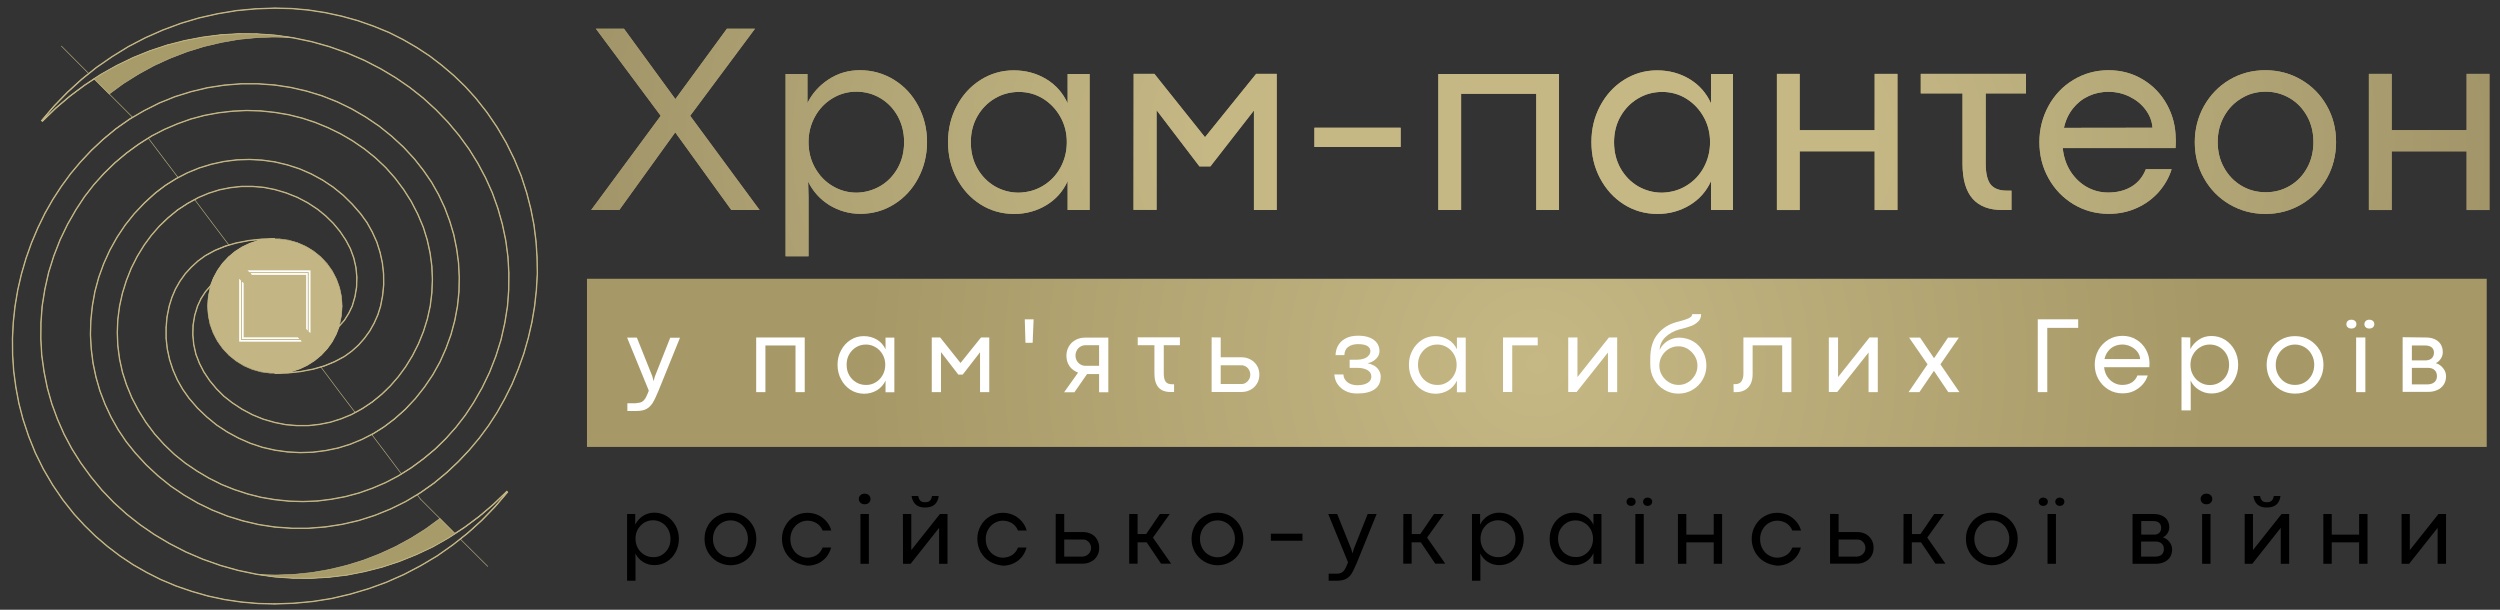 <?xml version="1.0" encoding="utf-8"?>
<!-- Generator: Adobe Illustrator 27.7.0, SVG Export Plug-In . SVG Version: 6.00 Build 0)  -->
<svg version="1.1" id="Layer_1" xmlns="http://www.w3.org/2000/svg" xmlns:xlink="http://www.w3.org/1999/xlink" x="0px" y="0px"
	 viewBox="0 0 1843.8 449.7" style="enable-background:new 0 0 1843.8 449.7;" xml:space="preserve">
<rect x="0" y="0" width="1843.8" height="449.7" fill="#333333" stroke="none"/>
<style type="text/css">
	.st0{fill:#AC9E6C;}
	.st1{fill:url(#SVGID_1_);}
	.st2{fill:url(#SVGID_00000103250868786932685160000010867812479830694302_);}
	.st3{fill:url(#SVGID_00000146459828710631637970000013943564993182017678_);}
	.st4{fill:url(#SVGID_00000135656166115993638620000015002524369101576341_);}
	.st5{fill:url(#SVGID_00000047782137753180578340000014899248276783091613_);}
	.st6{fill:url(#SVGID_00000000920150504283559730000004133074803643930761_);}
	.st7{fill:url(#SVGID_00000064333502690650977370000015264720713547016091_);}
	.st8{fill:url(#SVGID_00000178165923623978621310000013296501993248086421_);}
	.st9{fill:url(#SVGID_00000080177729442828873750000016100769800529474965_);}
	.st10{fill:url(#SVGID_00000088818212495523475630000007282843197259009179_);}
	.st11{fill:url(#SVGID_00000071540837387015892300000005018404384667018911_);}
	.st12{fill:url(#SVGID_00000102518055483620974710000015667655048738685320_);}
	.st13{fill:url(#SVGID_00000119096450992921215270000001999484932134950539_);}
	.st14{fill:#FFFFFF;}
	.st15{fill:none;stroke:#C3B684;stroke-width:0.425;stroke-linecap:round;stroke-linejoin:round;stroke-miterlimit:10;}
	.st16{fill:none;stroke:#C3B684;stroke-miterlimit:10;}
	.st17{fill-rule:evenodd;clip-rule:evenodd;fill:#A89B6A;}
	.st18{fill:#C3B684;}
	.st19{fill:none;stroke:#FFFFFF;stroke-linecap:round;stroke-miterlimit:10;}
</style>
<g>
	<g>
		<g>
			<g>
				<g>
					<path class="st0" d="M487.3,85.4l-47.8-64.2h20.7l37.9,51.9l38-51.9h20.7L509,85.4l51.2,69.5h-20.8l-41.4-57.3l-41.3,57.3H436
						L487.3,85.4z"/>
					<path class="st0" d="M595.5,54.6v21.4c3.6-7.2,8.8-13,15.7-17.5c6.9-4.5,14.5-6.7,23-6.7c9.2,0,17.6,2.4,25.2,7.1
						s13.5,11.1,17.8,19.2c4.3,8.1,6.5,17,6.5,26.6c0,9.7-2.2,18.6-6.5,26.7c-4.3,8.1-10.2,14.5-17.7,19.2c-7.5,4.7-15.8,7.1-25,7.1
						c-8.3,0-15.8-2.2-22.8-6.4c-6.9-4.3-12.1-10.1-15.7-17.4l0.3,11.3v43.8h-16.9V54.6L595.5,54.6L595.5,54.6z M649.1,137.3
						c5.4-3.1,9.7-7.6,12.9-13.2c3.2-5.7,4.8-12.1,4.8-19.3c0-7.1-1.6-13.4-4.7-19.1c-3.1-5.6-7.4-10.1-12.8-13.3
						c-5.4-3.2-11.4-4.8-17.8-4.8c-6.4,0-12.3,1.7-17.7,5c-5.4,3.3-9.7,7.8-12.8,13.5c-3.1,5.7-4.7,11.9-4.7,18.7
						c0,6.9,1.6,13.3,4.8,19c3.2,5.7,7.5,10.2,12.9,13.4c5.4,3.2,11.3,4.9,17.7,4.9C637.8,142,643.7,140.4,649.1,137.3z"/>
					<path class="st0" d="M723.1,150.7c-7.4-4.7-13.2-11.1-17.5-19.2s-6.4-17-6.4-26.7c0-9.6,2.1-18.5,6.4-26.6s10.1-14.5,17.5-19.2
						c7.4-4.7,15.6-7.1,24.5-7.1c9,0,17,2.2,24.1,6.5c7.1,4.3,12.3,10.3,15.7,17.8V54.6h16.2v100.3h-16.2v-21.3
						c-3.4,7.5-8.6,13.4-15.7,17.7c-7.1,4.3-15.1,6.5-24,6.5C738.7,157.7,730.5,155.4,723.1,150.7z M769.3,137
						c5.4-3.3,9.7-7.7,12.8-13.4c3.1-5.7,4.7-11.9,4.7-18.8c0-6.8-1.6-13.1-4.8-18.7c-3.2-5.7-7.5-10.1-12.8-13.4
						c-5.4-3.3-11.3-4.9-17.7-4.9c-6.5,0-12.4,1.6-17.8,4.8c-5.4,3.2-9.7,7.6-12.9,13.2c-3.2,5.6-4.8,12-4.8,19.1
						c0,7.2,1.6,13.6,4.8,19.3c3.2,5.6,7.5,10,12.9,13.2c5.4,3.1,11.3,4.7,17.7,4.7C757.9,141.9,763.9,140.3,769.3,137z"/>
					<path class="st0" d="M836.1,54.5h15.3l37.3,46.7l37.7-46.7h15.2v100.4h-16.8V81.6h-0.1l-32,41.1h-8.1l-31.5-41.3H853v73.4H836
						L836.1,54.5L836.1,54.5z"/>
					<path class="st0" d="M969.4,94.2h63.6v14.2h-63.6V94.2z"/>
					<path class="st0" d="M1060.8,54.6h89v100.3H1133V69.2h-55.4v85.7h-16.8L1060.8,54.6L1060.8,54.6z"/>
					<path class="st0" d="M1197.6,150.7c-7.4-4.7-13.2-11.1-17.5-19.2s-6.4-17-6.4-26.7c0-9.6,2.1-18.5,6.4-26.6
						s10.1-14.5,17.5-19.2c7.4-4.7,15.6-7.1,24.5-7.1c9,0,17,2.2,24.1,6.5c7.1,4.3,12.3,10.3,15.7,17.8V54.6h16.2v100.3h-16.2v-21.3
						c-3.4,7.5-8.6,13.4-15.7,17.7c-7.1,4.3-15.1,6.5-24,6.5C1213.2,157.7,1205,155.4,1197.6,150.7z M1243.7,137
						c5.4-3.3,9.7-7.7,12.8-13.4c3.1-5.7,4.7-11.9,4.7-18.8c0-6.8-1.6-13.1-4.8-18.7c-3.2-5.7-7.5-10.1-12.8-13.4
						c-5.4-3.3-11.3-4.9-17.7-4.9c-6.5,0-12.4,1.6-17.8,4.8c-5.4,3.2-9.7,7.6-12.9,13.2c-3.2,5.6-4.8,12-4.8,19.1
						c0,7.2,1.6,13.6,4.8,19.3c3.2,5.6,7.5,10,12.9,13.2c5.4,3.1,11.3,4.7,17.7,4.7C1232.4,141.9,1238.3,140.3,1243.7,137z"/>
					<path class="st0" d="M1310.5,54.5h16.8V96h55.3V54.5h16.8v100.4h-16.8v-43.3h-55.3v43.3h-16.8V54.5z"/>
					<path class="st0" d="M1464.5,68.9v51.8c0,7,1.2,12.1,3.5,15.2c2.4,3.1,6.4,4.7,12,4.7h3.5v14.3h-6.6c-9.8,0-17.2-2.8-22.1-8.4
						c-4.9-5.6-7.4-14.2-7.4-25.7V68.9h-30.8V54.5h77.6v14.4H1464.5z"/>
					<path class="st0" d="M1604.5,109.2h-83.2c0.7,6.6,2.6,12.3,5.8,17.3c3.2,4.9,7.3,8.8,12.1,11.5c4.9,2.7,10.1,4,15.6,4
						c6.8,0,12.5-1.5,17.3-4.4c4.8-2.9,8.3-7.2,10.5-12.8h19c-1.9,6.2-5.1,11.7-9.5,16.8c-4.5,5-9.9,9-16.2,11.8
						c-6.4,2.9-13.2,4.3-20.7,4.3c-9.5,0-18.2-2.4-26-7.1c-7.8-4.7-13.9-11.1-18.4-19.2c-4.5-8.1-6.7-16.9-6.7-26.6
						c0-9.6,2.3-18.5,6.7-26.6s10.6-14.6,18.4-19.3s16.4-7.1,25.9-7.1c9.4,0,17.8,2.3,25.4,6.9c7.6,4.6,13.5,10.8,17.7,18.5
						s6.4,16.1,6.4,25.1C1604.8,103.2,1604.7,105.5,1604.5,109.2z M1587.5,94.2c-0.3-4.7-2-9.1-5-13.2c-3-4.1-7-7.3-11.8-9.7
						c-4.9-2.4-10.1-3.6-15.7-3.6c-5.1,0-9.9,1-14.5,3.1s-8.4,5.1-11.6,9.1c-3.2,4-5.5,8.8-6.7,14.4L1587.5,94.2L1587.5,94.2z"/>
					<path class="st0" d="M1644.3,150.7c-8-4.7-14.2-11.1-18.8-19.2s-6.8-17-6.8-26.7c0-9.6,2.3-18.5,6.8-26.6
						c4.6-8.1,10.8-14.6,18.7-19.3s16.8-7.1,26.5-7.1c9.8,0,18.6,2.4,26.6,7.1c8,4.7,14.3,11.1,18.8,19.2c4.6,8.1,6.8,17,6.8,26.7
						c0,9.7-2.3,18.6-6.8,26.7c-4.6,8.1-10.8,14.5-18.8,19.2c-8,4.7-16.9,7.1-26.7,7.1C1661.1,157.7,1652.3,155.4,1644.3,150.7z
						 M1688.9,137c5.4-3.2,9.6-7.6,12.7-13.3c3.1-5.6,4.6-12,4.6-19c0-6.9-1.5-13.2-4.6-18.9c-3.1-5.6-7.3-10.1-12.7-13.3
						c-5.4-3.2-11.3-4.9-17.9-4.9s-12.5,1.6-17.9,4.9c-5.4,3.2-9.7,7.7-12.8,13.3c-3.1,5.6-4.7,11.9-4.7,18.9c0,7,1.5,13.3,4.7,19
						c3.1,5.6,7.4,10.1,12.8,13.3c5.4,3.2,11.4,4.8,17.9,4.8C1677.6,141.8,1683.5,140.2,1688.9,137z"/>
					<path class="st0" d="M1747.1,54.5h16.8V96h55.3V54.5h16.8v100.4h-16.8v-43.3h-55.3v43.3h-16.8V54.5z"/>
				</g>
				<g>
					
						<radialGradient id="SVGID_1_" cx="1136.009" cy="267.321" r="899.893" gradientTransform="matrix(1 0 0 -0.613 0 268.901)" gradientUnits="userSpaceOnUse">
						<stop  offset="0.27" style="stop-color:#C5B885"/>
						<stop  offset="1" style="stop-color:#93865D"/>
					</radialGradient>
					<path class="st1" d="M487.3,85.4l-47.8-64.2h20.7l37.9,51.9l38-51.9h20.7L509,85.4l51.2,69.5h-20.8l-41.4-57.3l-41.3,57.3H436
						L487.3,85.4z"/>
					
						<radialGradient id="SVGID_00000110430997735050044810000018122391716996807044_" cx="1136.009" cy="267.321" r="899.893" gradientTransform="matrix(1 0 0 -0.613 0 268.901)" gradientUnits="userSpaceOnUse">
						<stop  offset="0.27" style="stop-color:#C5B885"/>
						<stop  offset="1" style="stop-color:#93865D"/>
					</radialGradient>
					<path style="fill:url(#SVGID_00000110430997735050044810000018122391716996807044_);" d="M595.5,54.6v21.4
						c3.6-7.2,8.8-13,15.7-17.5c6.9-4.5,14.5-6.7,23-6.7c9.2,0,17.6,2.4,25.2,7.1s13.5,11.1,17.8,19.2c4.3,8.1,6.5,17,6.5,26.6
						c0,9.7-2.2,18.6-6.5,26.7c-4.3,8.1-10.2,14.5-17.7,19.2c-7.5,4.7-15.8,7.1-25,7.1c-8.3,0-15.8-2.2-22.8-6.4
						c-6.9-4.3-12.1-10.1-15.7-17.4l0.3,11.3v43.8h-16.9V54.6L595.5,54.6L595.5,54.6z M649.1,137.3c5.4-3.1,9.7-7.6,12.9-13.2
						c3.2-5.7,4.8-12.1,4.8-19.3c0-7.1-1.6-13.4-4.7-19.1c-3.1-5.6-7.4-10.1-12.8-13.3c-5.4-3.2-11.4-4.8-17.8-4.8
						c-6.4,0-12.3,1.7-17.7,5c-5.4,3.3-9.7,7.8-12.8,13.5c-3.1,5.7-4.7,11.9-4.7,18.7c0,6.9,1.6,13.3,4.8,19
						c3.2,5.7,7.5,10.2,12.9,13.4c5.4,3.2,11.3,4.9,17.7,4.9C637.8,142,643.7,140.4,649.1,137.3z"/>
					
						<radialGradient id="SVGID_00000008867535885364106630000018342755874851358125_" cx="1136.009" cy="267.321" r="899.893" gradientTransform="matrix(1 0 0 -0.613 0 268.901)" gradientUnits="userSpaceOnUse">
						<stop  offset="0.27" style="stop-color:#C5B885"/>
						<stop  offset="1" style="stop-color:#93865D"/>
					</radialGradient>
					<path style="fill:url(#SVGID_00000008867535885364106630000018342755874851358125_);" d="M723.1,150.7
						c-7.4-4.7-13.2-11.1-17.5-19.2s-6.4-17-6.4-26.7c0-9.6,2.1-18.5,6.4-26.6s10.1-14.5,17.5-19.2c7.4-4.7,15.6-7.1,24.5-7.1
						c9,0,17,2.2,24.1,6.5c7.1,4.3,12.3,10.3,15.7,17.8V54.6h16.2v100.3h-16.2v-21.3c-3.4,7.5-8.6,13.4-15.7,17.7
						c-7.1,4.3-15.1,6.5-24,6.5C738.7,157.7,730.5,155.4,723.1,150.7z M769.3,137c5.4-3.3,9.7-7.7,12.8-13.4
						c3.1-5.7,4.7-11.9,4.7-18.8c0-6.8-1.6-13.1-4.8-18.7c-3.2-5.7-7.5-10.1-12.8-13.4c-5.4-3.3-11.3-4.9-17.7-4.9
						c-6.5,0-12.4,1.6-17.8,4.8c-5.4,3.2-9.7,7.6-12.9,13.2c-3.2,5.6-4.8,12-4.8,19.1c0,7.2,1.6,13.6,4.8,19.3
						c3.2,5.6,7.5,10,12.9,13.2c5.4,3.1,11.3,4.7,17.7,4.7C757.9,141.9,763.9,140.3,769.3,137z"/>
					
						<radialGradient id="SVGID_00000026133382661532884150000012336277109952658340_" cx="1136.009" cy="267.321" r="899.893" gradientTransform="matrix(1 0 0 -0.613 0 268.901)" gradientUnits="userSpaceOnUse">
						<stop  offset="0.27" style="stop-color:#C5B885"/>
						<stop  offset="1" style="stop-color:#93865D"/>
					</radialGradient>
					<path style="fill:url(#SVGID_00000026133382661532884150000012336277109952658340_);" d="M836.1,54.5h15.3l37.3,46.7l37.7-46.7
						h15.2v100.4h-16.8V81.6h-0.1l-32,41.1h-8.1l-31.5-41.3H853v73.4H836L836.1,54.5L836.1,54.5z"/>
					
						<radialGradient id="SVGID_00000034789890275416388010000008369602367298170549_" cx="1136.009" cy="267.321" r="899.893" gradientTransform="matrix(1 0 0 -0.613 0 268.901)" gradientUnits="userSpaceOnUse">
						<stop  offset="0.27" style="stop-color:#C5B885"/>
						<stop  offset="1" style="stop-color:#93865D"/>
					</radialGradient>
					<path style="fill:url(#SVGID_00000034789890275416388010000008369602367298170549_);" d="M969.4,94.2h63.6v14.2h-63.6V94.2z"/>
					
						<radialGradient id="SVGID_00000148636530595981734020000009282929305262184089_" cx="1136.009" cy="267.321" r="899.893" gradientTransform="matrix(1 0 0 -0.613 0 268.901)" gradientUnits="userSpaceOnUse">
						<stop  offset="0.27" style="stop-color:#C5B885"/>
						<stop  offset="1" style="stop-color:#93865D"/>
					</radialGradient>
					<path style="fill:url(#SVGID_00000148636530595981734020000009282929305262184089_);" d="M1060.8,54.6h89v100.3H1133V69.2
						h-55.4v85.7h-16.8L1060.8,54.6L1060.8,54.6z"/>
					
						<radialGradient id="SVGID_00000158726208229687099810000007833543222040577454_" cx="1136.009" cy="267.321" r="899.893" gradientTransform="matrix(1 0 0 -0.613 0 268.901)" gradientUnits="userSpaceOnUse">
						<stop  offset="0.27" style="stop-color:#C5B885"/>
						<stop  offset="1" style="stop-color:#93865D"/>
					</radialGradient>
					<path style="fill:url(#SVGID_00000158726208229687099810000007833543222040577454_);" d="M1197.6,150.7
						c-7.4-4.7-13.2-11.1-17.5-19.2s-6.4-17-6.4-26.7c0-9.6,2.1-18.5,6.4-26.6s10.1-14.5,17.5-19.2c7.4-4.7,15.6-7.1,24.5-7.1
						c9,0,17,2.2,24.1,6.5c7.1,4.3,12.3,10.3,15.7,17.8V54.6h16.2v100.3h-16.2v-21.3c-3.4,7.5-8.6,13.4-15.7,17.7
						c-7.1,4.3-15.1,6.5-24,6.5C1213.2,157.7,1205,155.4,1197.6,150.7z M1243.7,137c5.4-3.3,9.7-7.7,12.8-13.4
						c3.1-5.7,4.7-11.9,4.7-18.8c0-6.8-1.6-13.1-4.8-18.7c-3.2-5.7-7.5-10.1-12.8-13.4c-5.4-3.3-11.3-4.9-17.7-4.9
						c-6.5,0-12.4,1.6-17.8,4.8c-5.4,3.2-9.7,7.6-12.9,13.2c-3.2,5.6-4.8,12-4.8,19.1c0,7.2,1.6,13.6,4.8,19.3
						c3.2,5.6,7.5,10,12.9,13.2c5.4,3.1,11.3,4.7,17.7,4.7C1232.4,141.9,1238.3,140.3,1243.7,137z"/>
					
						<radialGradient id="SVGID_00000003066791703177583230000009813714689080977046_" cx="1136.009" cy="267.321" r="899.893" gradientTransform="matrix(1 0 0 -0.613 0 268.901)" gradientUnits="userSpaceOnUse">
						<stop  offset="0.27" style="stop-color:#C5B885"/>
						<stop  offset="1" style="stop-color:#93865D"/>
					</radialGradient>
					<path style="fill:url(#SVGID_00000003066791703177583230000009813714689080977046_);" d="M1310.5,54.5h16.8V96h55.3V54.5h16.8
						v100.4h-16.8v-43.3h-55.3v43.3h-16.8V54.5z"/>
					
						<radialGradient id="SVGID_00000047778510427008398540000002768139705083571104_" cx="1136.009" cy="267.321" r="899.893" gradientTransform="matrix(1 0 0 -0.613 0 268.901)" gradientUnits="userSpaceOnUse">
						<stop  offset="0.27" style="stop-color:#C5B885"/>
						<stop  offset="1" style="stop-color:#93865D"/>
					</radialGradient>
					<path style="fill:url(#SVGID_00000047778510427008398540000002768139705083571104_);" d="M1464.5,68.9v51.8
						c0,7,1.2,12.1,3.5,15.2c2.4,3.1,6.4,4.7,12,4.7h3.5v14.3h-6.6c-9.8,0-17.2-2.8-22.1-8.4c-4.9-5.6-7.4-14.2-7.4-25.7V68.9h-30.8
						V54.5h77.6v14.4H1464.5z"/>
					
						<radialGradient id="SVGID_00000134946000935611048740000001270017801217927579_" cx="1136.009" cy="267.321" r="899.893" gradientTransform="matrix(1 0 0 -0.613 0 268.901)" gradientUnits="userSpaceOnUse">
						<stop  offset="0.27" style="stop-color:#C5B885"/>
						<stop  offset="1" style="stop-color:#93865D"/>
					</radialGradient>
					<path style="fill:url(#SVGID_00000134946000935611048740000001270017801217927579_);" d="M1604.5,109.2h-83.2
						c0.7,6.6,2.6,12.3,5.8,17.3c3.2,4.9,7.3,8.8,12.1,11.5c4.9,2.7,10.1,4,15.6,4c6.8,0,12.5-1.5,17.3-4.4
						c4.8-2.9,8.3-7.2,10.5-12.8h19c-1.9,6.2-5.1,11.7-9.5,16.8c-4.5,5-9.9,9-16.2,11.8c-6.4,2.9-13.2,4.3-20.7,4.3
						c-9.5,0-18.2-2.4-26-7.1c-7.8-4.7-13.9-11.1-18.4-19.2c-4.5-8.1-6.7-16.9-6.7-26.6c0-9.6,2.3-18.5,6.7-26.6
						s10.6-14.6,18.4-19.3s16.4-7.1,25.9-7.1c9.4,0,17.8,2.3,25.4,6.9c7.6,4.6,13.5,10.8,17.7,18.5s6.4,16.1,6.4,25.1
						C1604.8,103.2,1604.7,105.5,1604.5,109.2z M1587.5,94.2c-0.3-4.7-2-9.1-5-13.2c-3-4.1-7-7.3-11.8-9.7
						c-4.9-2.4-10.1-3.6-15.7-3.6c-5.1,0-9.9,1-14.5,3.1s-8.4,5.1-11.6,9.1c-3.2,4-5.5,8.8-6.7,14.4L1587.5,94.2L1587.5,94.2z"/>
					
						<radialGradient id="SVGID_00000106855668169656850560000004964403004195734452_" cx="1136.009" cy="267.321" r="899.893" gradientTransform="matrix(1 0 0 -0.613 0 268.901)" gradientUnits="userSpaceOnUse">
						<stop  offset="0.27" style="stop-color:#C5B885"/>
						<stop  offset="1" style="stop-color:#93865D"/>
					</radialGradient>
					<path style="fill:url(#SVGID_00000106855668169656850560000004964403004195734452_);" d="M1644.3,150.7
						c-8-4.7-14.2-11.1-18.8-19.2s-6.8-17-6.8-26.7c0-9.6,2.3-18.5,6.8-26.6c4.6-8.1,10.8-14.6,18.7-19.3s16.8-7.1,26.5-7.1
						c9.8,0,18.6,2.4,26.6,7.1c8,4.7,14.3,11.1,18.8,19.2c4.6,8.1,6.8,17,6.8,26.7c0,9.7-2.3,18.6-6.8,26.7
						c-4.6,8.1-10.8,14.5-18.8,19.2c-8,4.7-16.9,7.1-26.7,7.1C1661.1,157.7,1652.3,155.4,1644.3,150.7z M1688.9,137
						c5.4-3.2,9.6-7.6,12.7-13.3c3.1-5.6,4.6-12,4.6-19c0-6.9-1.5-13.2-4.6-18.9c-3.1-5.6-7.3-10.1-12.7-13.3
						c-5.4-3.2-11.3-4.9-17.9-4.9s-12.5,1.6-17.9,4.9c-5.4,3.2-9.7,7.7-12.8,13.3c-3.1,5.6-4.7,11.9-4.7,18.9c0,7,1.5,13.3,4.7,19
						c3.1,5.6,7.4,10.1,12.8,13.3c5.4,3.2,11.4,4.8,17.9,4.8C1677.6,141.8,1683.5,140.2,1688.9,137z"/>
					
						<radialGradient id="SVGID_00000030481566441784873870000012730181506828912056_" cx="1136.009" cy="267.321" r="899.893" gradientTransform="matrix(1 0 0 -0.613 0 268.901)" gradientUnits="userSpaceOnUse">
						<stop  offset="0.27" style="stop-color:#C5B885"/>
						<stop  offset="1" style="stop-color:#93865D"/>
					</radialGradient>
					<path style="fill:url(#SVGID_00000030481566441784873870000012730181506828912056_);" d="M1747.1,54.5h16.8V96h55.3V54.5h16.8
						v100.4h-16.8v-43.3h-55.3v43.3h-16.8V54.5z"/>
				</g>
			</g>
			<g>
				
					<radialGradient id="SVGID_00000066492637423353226120000003937403714545257876_" cx="1122.644" cy="183.687" r="494.465" gradientTransform="matrix(1.006 0 0 -1 4.291 451.327)" gradientUnits="userSpaceOnUse">
					<stop  offset="0" style="stop-color:#C5B885"/>
					<stop  offset="1" style="stop-color:#A79967"/>
				</radialGradient>
				
					<rect x="432.9" y="205.6" style="fill:url(#SVGID_00000066492637423353226120000003937403714545257876_);" width="1401.1" height="124"/>
			</g>
			<g>
				<g>
					<path class="st14" d="M469.5,297.2c1.6,0,2.9-0.3,3.9-0.8c1-0.6,1.8-1.4,2.5-2.5c0.7-1.1,1.4-2.7,2.2-4.7l0.4-1.1l-16-39.1h7.2
						l11.4,28.5l0.9,3.6l1-3.5l11.3-28.5l7.2,0l-15.9,39.2c-1.6,4-3.1,7-4.4,9.1c-1.4,2.1-3,3.5-4.8,4.4c-1.8,0.9-4.2,1.3-7.1,1.3
						h-6.6v-5.7H469.5z"/>
					<path class="st14" d="M557.8,248.9h35.7v40.3h-6.8v-34.4h-22.2v34.4h-6.8V248.9z"/>
					<path class="st14" d="M627.3,287.5c-3-1.9-5.3-4.5-7-7.7c-1.7-3.2-2.6-6.8-2.6-10.7c0-3.9,0.8-7.4,2.6-10.7
						c1.7-3.2,4-5.8,7-7.7c3-1.9,6.2-2.8,9.8-2.8c3.6,0,6.8,0.9,9.7,2.6c2.8,1.7,4.9,4.1,6.3,7.1v-8.6h6.5v40.3h-6.5v-8.6
						c-1.4,3-3.5,5.4-6.3,7.1c-2.8,1.7-6.1,2.6-9.6,2.6C633.5,290.3,630.2,289.4,627.3,287.5z M645.8,282c2.2-1.3,3.9-3.1,5.2-5.4
						c1.3-2.3,1.9-4.8,1.9-7.6c0-2.7-0.6-5.2-1.9-7.5c-1.3-2.3-3-4.1-5.2-5.4c-2.2-1.3-4.5-2-7.1-2c-2.6,0-5,0.6-7.2,1.9
						c-2.2,1.3-3.9,3.1-5.2,5.3c-1.3,2.3-1.9,4.8-1.9,7.7c0,2.9,0.6,5.5,1.9,7.7c1.3,2.3,3,4,5.2,5.3c2.2,1.3,4.6,1.9,7.1,1.9
						C641.2,284,643.6,283.3,645.8,282z"/>
					<path class="st14" d="M687.2,248.9h6.2l15,18.8l15.1-18.8h6.1v40.3h-6.8v-29.4h0l-12.8,16.5h-3.2L694,259.7h0v29.5h-6.8
						L687.2,248.9L687.2,248.9z"/>
					<path class="st14" d="M755.8,235.5h6.5l-0.7,17.3h-5.3L755.8,235.5z"/>
					<path class="st14" d="M788.8,270.1c-1.5-2.2-2.3-4.8-2.3-7.7c0-2.5,0.6-4.9,1.8-6.9c1.2-2.1,2.9-3.7,5-4.8
						c2.1-1.2,4.6-1.7,7.3-1.7h16.8v40.3h-6.8v-13.4h-8.9l-9.3,13.4h-7.6l10.3-14.5C792.5,273.8,790.4,272.3,788.8,270.1z
						 M810.6,254.6h-9.8c-1.4,0-2.7,0.3-3.9,1c-1.2,0.7-2.1,1.6-2.7,2.8c-0.7,1.2-1,2.4-1,3.8c0,1.4,0.3,2.7,1,3.9
						c0.7,1.2,1.6,2.1,2.7,2.7c1.1,0.7,2.4,1,3.8,1h9.9L810.6,254.6L810.6,254.6z"/>
					<path class="st14" d="M858.3,254.6v20.8c0,2.8,0.5,4.9,1.4,6.1c0.9,1.3,2.5,1.9,4.8,1.9h1.4v5.7h-2.6c-3.9,0-6.9-1.1-8.9-3.4
						c-2-2.3-3-5.7-3-10.3v-20.8h-12.3v-5.8h31.1v5.8L858.3,254.6L858.3,254.6z"/>
					<path class="st14" d="M900.3,248.9v14.6h15.4c2.3,0,4.5,0.5,6.5,1.6c2,1.1,3.6,2.5,4.8,4.5c1.2,1.9,1.8,4.2,1.8,6.7
						c0,2.5-0.6,4.8-1.8,6.7c-1.2,2-2.8,3.5-4.8,4.5c-2,1.1-4.2,1.6-6.5,1.6h-22.1v-40.3L900.3,248.9L900.3,248.9z M918.8,282.3
						c1-0.6,1.8-1.5,2.4-2.5c0.6-1.1,0.9-2.2,0.9-3.5s-0.3-2.4-0.9-3.5c-0.6-1.1-1.4-1.9-2.4-2.5c-1-0.6-2.1-0.9-3.3-0.9h-15.2v13.8
						h15.1C916.6,283.3,917.7,283,918.8,282.3z"/>
					<path class="st14" d="M992.6,288.5c-2.5-1.2-4.5-2.9-6-5c-1.5-2.1-2.3-4.6-2.5-7.3h6.7c0.1,1.7,0.6,3.1,1.6,4.3
						c0.9,1.2,2.2,2.1,3.7,2.7s3.2,0.9,5,0.9c3.2,0,5.7-0.6,7.5-1.7c1.9-1.1,2.8-2.7,2.8-4.6c0-2.1-0.9-3.6-2.8-4.8
						c-1.9-1.1-4.4-1.7-7.5-1.7h-5.7v-6h5.7c1.7,0,3.3-0.3,4.8-0.8c1.5-0.5,2.7-1.3,3.5-2.3c0.9-1,1.3-2.1,1.3-3.3
						c0-1.5-0.8-2.8-2.2-3.7c-1.5-0.9-3.8-1.4-6.9-1.4c-3,0-5.4,0.7-7.2,2c-1.8,1.3-2.8,3.3-2.9,6.1h-6.5c0.1-2.9,0.8-5.4,2.2-7.6
						c1.4-2.2,3.3-3.8,5.8-5c2.5-1.2,5.4-1.7,8.8-1.7c3.1,0,5.8,0.4,8.1,1.3c2.4,0.9,4.2,2.2,5.5,3.9c1.3,1.7,2,3.8,2,6.1
						c0,1.5-0.4,2.8-1.2,4.1c-0.8,1.3-1.9,2.3-3.3,3.2c-1.4,0.9-2.8,1.4-4.4,1.7c1.7,0.3,3.3,0.9,4.8,1.7c1.5,0.8,2.7,2,3.6,3.4
						c0.9,1.4,1.4,3,1.4,4.7c0,4.2-1.5,7.3-4.5,9.4c-3,2.1-7.2,3.1-12.5,3.1C998,290.3,995.1,289.7,992.6,288.5z"/>
					<path class="st14" d="M1048.7,287.5c-3-1.9-5.3-4.5-7-7.7c-1.7-3.2-2.6-6.8-2.6-10.7c0-3.9,0.8-7.4,2.6-10.7
						c1.7-3.2,4.1-5.8,7-7.7s6.2-2.8,9.8-2.8c3.6,0,6.8,0.9,9.7,2.6c2.8,1.7,4.9,4.1,6.3,7.1v-8.6h6.5v40.3h-6.5v-8.6
						c-1.4,3-3.5,5.4-6.3,7.1c-2.8,1.7-6.1,2.6-9.6,2.6C1055,290.3,1051.7,289.4,1048.7,287.5z M1067.2,282c2.2-1.3,3.9-3.1,5.2-5.4
						c1.3-2.3,1.9-4.8,1.9-7.6c0-2.7-0.6-5.2-1.9-7.5c-1.3-2.3-3-4.1-5.2-5.4c-2.2-1.3-4.5-2-7.1-2c-2.6,0-5,0.6-7.2,1.9
						c-2.2,1.3-3.9,3.1-5.2,5.3c-1.3,2.3-1.9,4.8-1.9,7.7c0,2.9,0.6,5.5,1.9,7.7c1.3,2.3,3,4,5.2,5.3c2.2,1.3,4.6,1.9,7.1,1.9
						C1062.7,284,1065.1,283.3,1067.2,282z"/>
					<path class="st14" d="M1108.6,248.9h25.5v5.8h-18.8v34.4h-6.8V248.9z"/>
					<path class="st14" d="M1156.6,248.9h6.8v29.2h0l23.2-29.2h6.1v40.3h-6.8V260h0l-23.1,29.1h-6.2L1156.6,248.9L1156.6,248.9z"/>
					<path class="st14" d="M1248.8,251.8c3.1,1.8,5.4,4.3,7.1,7.4c1.7,3.1,2.6,6.6,2.6,10.5c0,3.6-0.9,7-2.7,10.2
						c-1.8,3.2-4.3,5.7-7.5,7.6c-3.2,1.9-6.7,2.8-10.5,2.8s-7.4-1-10.5-2.9c-3.2-1.9-5.7-4.5-7.5-7.8s-2.7-6.8-2.7-10.7v-4.3
						c0-7.7,1.8-13.7,5.3-18c3.5-4.4,8.1-7.4,13.9-9l2.6-0.7c2.1-0.6,3.7-1,4.9-1.5c1.2-0.4,2.2-0.9,3-1.5s1.2-1.3,1.2-2.2h6.6
						c0,2.3-0.7,4.1-2.2,5.5c-1.5,1.4-3.2,2.5-5.1,3.2c-1.9,0.7-4.2,1.4-6.9,2.1c-0.4,0.1-0.8,0.2-1.2,0.3c-0.4,0.1-0.8,0.2-1.1,0.3
						c-4,1.2-7.3,3.1-9.9,5.6c-2.6,2.5-4,5.7-4.2,9.3c1.4-2.8,3.4-5,6-6.6c2.6-1.6,5.5-2.4,8.6-2.4
						C1242.3,249.1,1245.8,250,1248.8,251.8z M1244.9,282c2.2-1.3,3.8-3.1,5.1-5.2c1.3-2.2,1.9-4.5,1.9-7.1c0-2.5-0.6-4.8-1.9-7
						c-1.3-2.2-3-3.9-5.1-5.3c-2.1-1.3-4.5-2-7-2c-2.6,0-4.9,0.6-7.1,1.9c-2.1,1.3-3.8,3-5.1,5.2c-1.3,2.2-1.9,4.6-1.9,7.1
						c0,2.5,0.6,4.9,1.9,7.1s3,3.9,5.1,5.2s4.5,2,7.1,2C1240.4,283.9,1242.7,283.3,1244.9,282z"/>
					<path class="st14" d="M1278.5,283.3h1.5c1.9,0,3.4-0.7,4.3-2s1.5-3.2,1.5-5.6v-26.8h35.4v40.3h-6.8v-34.5h-21.8V276
						c0,2.8-0.5,5.2-1.5,7.2c-1,2-2.5,3.5-4.3,4.5c-1.8,1-3.9,1.5-6.3,1.5h-1.9L1278.5,283.3L1278.5,283.3z"/>
					<path class="st14" d="M1348.8,248.9h6.8v29.2h0l23.2-29.2h6.1v40.3h-6.8V260h0l-23.1,29.1h-6.2L1348.8,248.9L1348.8,248.9z"/>
					<path class="st14" d="M1421.6,268.7l-13.6-19.7h8.1l10.3,15.2h0l10.3-15.2h8l-13.6,19.7l14,20.5h-8.2l-10.6-15.7l-10.7,15.7h-8
						L1421.6,268.7z"/>
					<path class="st14" d="M1532.7,235.5v6.3h-22.8v47.4h-7v-53.7H1532.7z"/>
					<path class="st14" d="M1585.2,270.8h-33.4c0.3,2.6,1,4.9,2.3,6.9c1.3,2,2.9,3.5,4.9,4.6c2,1.1,4,1.6,6.3,1.6
						c2.7,0,5-0.6,6.9-1.8s3.3-2.9,4.2-5.2h7.6c-0.8,2.5-2,4.7-3.8,6.7c-1.8,2-4,3.6-6.5,4.8c-2.5,1.2-5.3,1.7-8.3,1.7
						c-3.8,0-7.3-0.9-10.4-2.8c-3.1-1.9-5.6-4.5-7.4-7.7c-1.8-3.2-2.7-6.8-2.7-10.7c0-3.9,0.9-7.4,2.7-10.7c1.8-3.3,4.3-5.8,7.4-7.7
						c3.1-1.9,6.6-2.8,10.4-2.8c3.8,0,7.2,0.9,10.2,2.8c3.1,1.9,5.4,4.3,7.1,7.4c1.7,3.1,2.6,6.5,2.6,10.1
						C1585.3,268.4,1585.3,269.3,1585.2,270.8z M1578.4,264.8c-0.1-1.9-0.8-3.7-2-5.3c-1.2-1.6-2.8-2.9-4.8-3.9
						c-2-1-4.1-1.5-6.3-1.5c-2.1,0-4,0.4-5.8,1.2c-1.8,0.8-3.4,2-4.7,3.7c-1.3,1.6-2.2,3.5-2.7,5.8L1578.4,264.8L1578.4,264.8z"/>
					<path class="st14" d="M1615.4,248.9v8.6c1.5-2.9,3.6-5.2,6.3-7c2.7-1.8,5.8-2.7,9.2-2.7c3.7,0,7.1,0.9,10.1,2.8
						c3,1.9,5.4,4.5,7.1,7.7c1.7,3.2,2.6,6.8,2.6,10.7c0,3.9-0.9,7.5-2.6,10.7s-4.1,5.8-7.1,7.7c-3,1.9-6.4,2.8-10,2.8
						c-3.3,0-6.4-0.9-9.1-2.6c-2.8-1.7-4.9-4-6.3-7l0.1,4.5v17.6h-6.8v-54L1615.4,248.9L1615.4,248.9z M1636.9,282.1
						c2.2-1.3,3.9-3,5.2-5.3c1.3-2.3,1.9-4.9,1.9-7.8c0-2.8-0.6-5.4-1.9-7.7c-1.3-2.3-3-4-5.2-5.3c-2.2-1.3-4.6-1.9-7.2-1.9
						c-2.6,0-5,0.7-7.1,2c-2.2,1.3-3.9,3.1-5.2,5.4c-1.3,2.3-1.9,4.8-1.9,7.5c0,2.8,0.6,5.3,1.9,7.6c1.3,2.3,3,4.1,5.2,5.4
						c2.2,1.3,4.5,2,7.1,2C1632.4,284,1634.7,283.4,1636.9,282.1z"/>
					<path class="st14" d="M1681.9,287.5c-3.2-1.9-5.7-4.5-7.5-7.7c-1.8-3.2-2.7-6.8-2.7-10.7c0-3.9,0.9-7.4,2.7-10.7
						c1.8-3.3,4.3-5.8,7.5-7.7c3.2-1.9,6.7-2.8,10.7-2.8s7.5,0.9,10.7,2.8c3.2,1.9,5.7,4.5,7.6,7.7c1.8,3.2,2.7,6.8,2.7,10.7
						s-0.9,7.5-2.7,10.7s-4.3,5.8-7.5,7.7c-3.2,1.9-6.8,2.8-10.7,2.8C1688.6,290.3,1685.1,289.4,1681.9,287.5z M1699.8,282
						c2.2-1.3,3.8-3.1,5.1-5.3c1.2-2.3,1.9-4.8,1.9-7.6c0-2.8-0.6-5.3-1.9-7.6c-1.2-2.3-2.9-4-5.1-5.4c-2.2-1.3-4.6-2-7.2-2
						s-5,0.7-7.2,2c-2.2,1.3-3.9,3.1-5.1,5.4c-1.3,2.3-1.9,4.8-1.9,7.6c0,2.8,0.6,5.4,1.9,7.6c1.3,2.3,3,4,5.1,5.3
						c2.2,1.3,4.6,1.9,7.2,1.9C1695.2,283.9,1697.6,283.3,1699.8,282z"/>
					<path class="st14" d="M1731.5,241.4c-0.7-0.6-1-1.4-1-2.3c0-0.9,0.3-1.7,1-2.4c0.7-0.6,1.6-0.9,2.7-0.9c1.1,0,2,0.3,2.7,0.9
						c0.7,0.6,1,1.4,1,2.4c0,0.9-0.3,1.7-1,2.3c-0.7,0.6-1.6,0.9-2.7,0.9C1733.1,242.3,1732.2,242,1731.5,241.4z M1737.7,248.9h6.8
						v40.3h-6.8V248.9z M1744.8,241.4c-0.7-0.6-1-1.4-1-2.3c0-0.9,0.3-1.7,1-2.4c0.7-0.6,1.6-0.9,2.6-0.9c1.1,0,2,0.3,2.7,0.9
						c0.7,0.6,1,1.4,1,2.4c0,0.9-0.3,1.7-1,2.3c-0.7,0.6-1.6,0.9-2.7,0.9C1746.4,242.3,1745.5,242,1744.8,241.4z"/>
					<path class="st14" d="M1789,248.9c2.6,0,4.8,0.4,6.7,1.3c1.9,0.9,3.4,2.1,4.4,3.8s1.5,3.5,1.5,5.7c0,1.8-0.5,3.4-1.5,4.9
						c-1,1.5-2.2,2.6-3.7,3.2c2.2,0.7,4,1.9,5.4,3.7c1.5,1.8,2.2,3.8,2.2,6c0,2.5-0.6,4.6-1.8,6.3c-1.2,1.7-2.8,3.1-4.8,3.9
						c-2,0.9-4.1,1.3-6.4,1.3h-19v-40.3L1789,248.9L1789,248.9z M1793.5,264.2c1-1,1.6-2.4,1.6-4.1c0-1.7-0.6-3-1.7-3.9
						c-1.1-0.9-2.7-1.4-4.7-1.4h-9.9v11h10.3C1791,265.7,1792.5,265.2,1793.5,264.2z M1795.5,281.8c1.2-1.1,1.8-2.5,1.8-4.4
						c0-1.9-0.6-3.5-1.8-4.5c-1.2-1.1-2.8-1.6-4.9-1.6h-11.8v12.2h11.6C1792.6,283.4,1794.3,282.9,1795.5,281.8z"/>
				</g>
			</g>
			<g>
				<g>
					<path d="M468.5,379.1v7.8c1.3-2.6,3.2-4.8,5.7-6.4c2.5-1.6,5.3-2.4,8.4-2.4c3.4,0,6.4,0.9,9.2,2.6c2.8,1.7,4.9,4.1,6.5,7
						s2.4,6.2,2.4,9.7c0,3.6-0.8,6.8-2.4,9.8s-3.8,5.3-6.5,7c-2.7,1.7-5.8,2.6-9.2,2.6c-3,0-5.8-0.8-8.3-2.3
						c-2.5-1.6-4.4-3.7-5.7-6.3l0.1,4.1v16h-6.2v-49.2L468.5,379.1L468.5,379.1z M488.1,409.3c2-1.2,3.5-2.8,4.7-4.8
						c1.2-2.1,1.7-4.4,1.7-7.1c0-2.6-0.6-4.9-1.7-7c-1.2-2.1-2.7-3.7-4.7-4.9c-2-1.2-4.2-1.8-6.5-1.8c-2.3,0-4.5,0.6-6.5,1.8
						c-2,1.2-3.5,2.9-4.7,4.9c-1.2,2.1-1.7,4.4-1.7,6.9c0,2.5,0.6,4.9,1.7,6.9c1.2,2.1,2.7,3.7,4.7,4.9c2,1.2,4.1,1.8,6.5,1.8
						C483.9,411,486.1,410.5,488.1,409.3z"/>
					<path d="M529,414.2c-2.9-1.7-5.2-4.1-6.9-7c-1.7-3-2.5-6.2-2.5-9.8c0-3.5,0.8-6.8,2.5-9.7c1.7-3,3.9-5.3,6.9-7
						c2.9-1.7,6.1-2.6,9.7-2.6c3.6,0,6.8,0.9,9.7,2.6c2.9,1.7,5.2,4.1,6.9,7c1.7,3,2.5,6.2,2.5,9.8c0,3.6-0.8,6.8-2.5,9.8
						c-1.7,3-4,5.3-6.9,7c-2.9,1.7-6.2,2.6-9.8,2.6C535.2,416.8,531.9,415.9,529,414.2z M545.3,409.2c2-1.2,3.5-2.8,4.6-4.9
						c1.1-2.1,1.7-4.4,1.7-6.9c0-2.5-0.6-4.8-1.7-6.9c-1.1-2.1-2.7-3.7-4.6-4.9c-2-1.2-4.1-1.8-6.5-1.8s-4.6,0.6-6.6,1.8
						c-2,1.2-3.5,2.8-4.7,4.9c-1.1,2.1-1.7,4.4-1.7,6.9c0,2.6,0.6,4.9,1.7,6.9c1.1,2.1,2.7,3.7,4.7,4.9c2,1.2,4.2,1.8,6.6,1.8
						C541.2,411,543.4,410.4,545.3,409.2z"/>
					<path d="M586,414.2c-2.9-1.7-5.1-4.1-6.8-7c-1.6-3-2.5-6.2-2.5-9.7c0-3.5,0.8-6.8,2.5-9.7c1.6-3,3.9-5.3,6.8-7
						c2.9-1.7,6-2.6,9.5-2.6c2.9,0,5.5,0.6,7.9,1.7c2.4,1.1,4.4,2.7,6.1,4.6c1.7,2,2.9,4.2,3.6,6.8h-6.4c-0.9-2.3-2.4-4.1-4.4-5.4
						c-2-1.2-4.3-1.9-6.8-1.9c-2.2,0-4.2,0.6-6.1,1.7s-3.5,2.7-4.7,4.8c-1.2,2.1-1.8,4.4-1.8,7.1c0,2.7,0.6,5.1,1.8,7.2
						c1.2,2.1,2.7,3.7,4.7,4.8c1.9,1.1,4,1.7,6.1,1.7c2.5,0,4.8-0.7,6.8-1.9c2-1.3,3.5-3.2,4.4-5.6h6.3c-0.7,2.6-1.9,5-3.5,7
						c-1.7,2-3.7,3.6-6.1,4.7c-2.4,1.1-5,1.7-7.9,1.7C592,416.8,588.9,415.9,586,414.2z"/>
					<path d="M634.6,370.8c-0.8-0.8-1.2-1.7-1.2-2.8c0-1.1,0.4-2,1.2-2.8c0.8-0.8,1.8-1.1,3.1-1.1c1.3,0,2.3,0.4,3.1,1.1
						c0.8,0.8,1.2,1.7,1.2,2.8c0,1.1-0.4,2.1-1.2,2.8c-0.8,0.8-1.8,1.1-3.1,1.1C636.4,371.9,635.4,371.5,634.6,370.8z M634.6,379.1
						h6.2v36.7h-6.2V379.1z"/>
					<path d="M665.9,379.1h6.2v26.6h0l21.1-26.6h5.6v36.7h-6.2v-26.5h0l-21,26.5h-5.6L665.9,379.1L665.9,379.1z M672.3,365.8h4.9
						c0.2,1.1,0.5,2,0.9,2.6c0.4,0.7,0.9,1.2,1.5,1.5c0.7,0.4,1.6,0.5,2.7,0.5s2.1-0.2,2.7-0.5c0.7-0.4,1.2-0.9,1.5-1.5
						c0.4-0.7,0.7-1.5,0.9-2.6h4.9c-0.7,5.7-4.1,8.5-10,8.5C676.6,374.4,673.2,371.5,672.3,365.8z"/>
					<path d="M730.1,414.2c-2.9-1.7-5.1-4.1-6.8-7c-1.6-3-2.5-6.2-2.5-9.7c0-3.5,0.8-6.8,2.5-9.7c1.6-3,3.9-5.3,6.8-7
						c2.9-1.7,6-2.6,9.5-2.6c2.9,0,5.5,0.6,7.9,1.7c2.4,1.1,4.4,2.7,6.1,4.6c1.7,2,2.9,4.2,3.6,6.8h-6.4c-0.9-2.3-2.4-4.1-4.4-5.4
						c-2-1.2-4.3-1.9-6.8-1.9c-2.2,0-4.2,0.6-6.1,1.7s-3.5,2.7-4.7,4.8c-1.2,2.1-1.8,4.4-1.8,7.1c0,2.7,0.6,5.1,1.8,7.2
						c1.2,2.1,2.7,3.7,4.7,4.8c1.9,1.1,4,1.7,6.1,1.7c2.5,0,4.8-0.7,6.8-1.9c2-1.3,3.5-3.2,4.4-5.6h6.3c-0.7,2.6-1.9,5-3.5,7
						c-1.7,2-3.7,3.6-6.1,4.7c-2.4,1.1-5,1.7-7.9,1.7C736.1,416.8,733,415.9,730.1,414.2z"/>
					<path d="M784.9,379.1v13.3h14c2.1,0,4.1,0.5,5.9,1.4s3.3,2.3,4.3,4.1s1.6,3.8,1.6,6.1c0,2.3-0.5,4.3-1.6,6.1
						c-1.1,1.8-2.5,3.2-4.4,4.1c-1.8,1-3.8,1.5-6,1.5h-20.1v-36.7L784.9,379.1L784.9,379.1z M801.7,409.5c0.9-0.6,1.7-1.4,2.2-2.3
						c0.5-1,0.8-2,0.8-3.1s-0.3-2.2-0.8-3.1s-1.3-1.7-2.2-2.3c-0.9-0.6-1.9-0.8-3-0.8h-13.8v12.6h13.7
						C799.7,410.4,800.7,410.1,801.7,409.5z"/>
					<path d="M832.8,379.1h6.2v14.8h6.3l10.1-14.8h7.3l-12.4,17.4l13.4,19.2h-7.4l-10.6-15.7H839v15.7h-6.2L832.8,379.1L832.8,379.1
						z"/>
					<path d="M888.2,414.2c-2.9-1.7-5.2-4.1-6.9-7c-1.7-3-2.5-6.2-2.5-9.8c0-3.5,0.8-6.8,2.5-9.7s3.9-5.3,6.9-7
						c2.9-1.7,6.1-2.6,9.7-2.6c3.6,0,6.8,0.9,9.7,2.6c2.9,1.7,5.2,4.1,6.9,7c1.7,3,2.5,6.2,2.5,9.8c0,3.6-0.8,6.8-2.5,9.8
						s-3.9,5.3-6.9,7c-2.9,1.7-6.2,2.6-9.8,2.6C894.3,416.8,891.1,415.9,888.2,414.2z M904.5,409.2c2-1.2,3.5-2.8,4.6-4.9
						c1.1-2.1,1.7-4.4,1.7-6.9c0-2.5-0.6-4.8-1.7-6.9c-1.1-2.1-2.7-3.7-4.6-4.9c-2-1.2-4.1-1.8-6.5-1.8c-2.4,0-4.6,0.6-6.6,1.8
						c-2,1.2-3.5,2.8-4.7,4.9c-1.1,2.1-1.7,4.4-1.7,6.9c0,2.6,0.6,4.9,1.7,6.9c1.1,2.1,2.7,3.7,4.7,4.9c2,1.2,4.2,1.8,6.6,1.8
						C900.3,411,902.5,410.4,904.5,409.2z"/>
					<path d="M937.3,393.6h23.3v5.2h-23.3V393.6z"/>
					<path d="M986,423.1c1.4,0,2.6-0.3,3.5-0.8c0.9-0.5,1.7-1.3,2.3-2.3c0.6-1,1.3-2.4,2-4.3l0.4-1l-14.6-35.6h6.6l10.4,25.9
						l0.9,3.2l0.9-3.2l10.3-25.9l6.6,0l-14.5,35.7c-1.5,3.6-2.8,6.4-4,8.3c-1.2,1.9-2.7,3.2-4.4,4c-1.7,0.8-3.8,1.2-6.5,1.2h-6v-5.2
						L986,423.1L986,423.1z"/>
					<path d="M1035,379.1h6.2v14.8h6.3l10.1-14.8h7.3l-12.4,17.4l13.4,19.2h-7.4l-10.6-15.7h-6.8v15.7h-6.2L1035,379.1L1035,379.1z"
						/>
					<path d="M1091.6,379.1v7.8c1.3-2.6,3.2-4.8,5.7-6.4c2.5-1.6,5.3-2.4,8.4-2.4c3.4,0,6.4,0.9,9.2,2.6c2.8,1.7,4.9,4.1,6.5,7
						c1.6,3,2.4,6.2,2.4,9.7c0,3.6-0.8,6.8-2.4,9.8c-1.6,3-3.8,5.3-6.5,7c-2.7,1.7-5.8,2.6-9.2,2.6c-3,0-5.8-0.8-8.3-2.3
						c-2.5-1.6-4.4-3.7-5.7-6.3l0.1,4.1v16h-6.2v-49.2L1091.6,379.1L1091.6,379.1z M1111.3,409.3c2-1.2,3.5-2.8,4.7-4.8
						c1.2-2.1,1.7-4.4,1.7-7.1c0-2.6-0.6-4.9-1.7-7c-1.1-2.1-2.7-3.7-4.7-4.9c-2-1.2-4.2-1.8-6.5-1.8c-2.3,0-4.5,0.6-6.5,1.8
						s-3.5,2.9-4.7,4.9c-1.1,2.1-1.7,4.4-1.7,6.9c0,2.5,0.6,4.9,1.7,6.9c1.2,2.1,2.7,3.7,4.7,4.9c2,1.2,4.1,1.8,6.5,1.8
						C1107.1,411,1109.3,410.5,1111.3,409.3z"/>
					<path d="M1151.6,414.2c-2.7-1.7-4.8-4.1-6.4-7c-1.6-3-2.3-6.2-2.3-9.8c0-3.5,0.8-6.8,2.3-9.7c1.5-3,3.7-5.3,6.4-7
						c2.7-1.7,5.7-2.6,9-2.6c3.3,0,6.2,0.8,8.8,2.4c2.6,1.6,4.5,3.8,5.8,6.5v-7.9h5.9v36.7h-5.9v-7.8c-1.2,2.7-3.2,4.9-5.8,6.5
						c-2.6,1.6-5.5,2.4-8.8,2.4C1157.3,416.8,1154.3,415.9,1151.6,414.2z M1168.5,409.2c2-1.2,3.5-2.8,4.7-4.9
						c1.1-2.1,1.7-4.4,1.7-6.9c0-2.5-0.6-4.8-1.7-6.9c-1.2-2.1-2.7-3.7-4.7-4.9c-2-1.2-4.1-1.8-6.5-1.8c-2.4,0-4.6,0.6-6.5,1.7
						c-2,1.2-3.5,2.8-4.7,4.8c-1.2,2.1-1.7,4.4-1.7,7c0,2.6,0.6,5,1.7,7c1.2,2.1,2.7,3.7,4.7,4.8c2,1.2,4.1,1.7,6.5,1.7
						C1164.3,411,1166.5,410.4,1168.5,409.2z"/>
					<path d="M1200.5,372.2c-0.6-0.6-0.9-1.3-0.9-2.1c0-0.9,0.3-1.6,0.9-2.2s1.4-0.9,2.4-0.9c1,0,1.8,0.3,2.5,0.9s0.9,1.3,0.9,2.2
						c0,0.8-0.3,1.5-0.9,2.1c-0.6,0.6-1.5,0.9-2.5,0.9C1202,373.1,1201.1,372.8,1200.5,372.2z M1206.1,379.1h6.2v36.7h-6.2V379.1z
						 M1212.7,372.2c-0.6-0.6-0.9-1.3-0.9-2.1c0-0.9,0.3-1.6,0.9-2.2s1.4-0.9,2.4-0.9c1,0,1.8,0.3,2.5,0.9s0.9,1.3,0.9,2.2
						c0,0.8-0.3,1.5-0.9,2.1c-0.6,0.6-1.5,0.9-2.5,0.9C1214.1,373.1,1213.3,372.8,1212.7,372.2z"/>
					<path d="M1237.5,379.1h6.2v15.2h20.2v-15.2h6.2v36.7h-6.2v-15.8h-20.2v15.8h-6.2V379.1z"/>
					<path d="M1301.2,414.2c-2.9-1.7-5.1-4.1-6.8-7c-1.6-3-2.5-6.2-2.5-9.7c0-3.5,0.8-6.8,2.5-9.7c1.7-3,3.9-5.3,6.8-7
						c2.9-1.7,6-2.6,9.5-2.6c2.9,0,5.5,0.6,7.9,1.7c2.4,1.1,4.4,2.7,6.1,4.6c1.7,2,2.9,4.2,3.6,6.8h-6.4c-0.9-2.3-2.4-4.1-4.4-5.4
						c-2-1.2-4.3-1.9-6.8-1.9c-2.2,0-4.2,0.6-6.1,1.7c-1.9,1.1-3.5,2.7-4.7,4.8c-1.2,2.1-1.8,4.4-1.8,7.1c0,2.7,0.6,5.1,1.8,7.2
						c1.2,2.1,2.7,3.7,4.7,4.8c1.9,1.1,4,1.7,6.1,1.7c2.5,0,4.8-0.7,6.8-1.9c2-1.3,3.5-3.2,4.4-5.6h6.3c-0.7,2.6-1.9,5-3.5,7
						c-1.7,2-3.7,3.6-6.1,4.7c-2.4,1.1-5,1.7-7.9,1.7C1307.2,416.8,1304.1,415.9,1301.2,414.2z"/>
					<path d="M1356,379.1v13.3h14c2.1,0,4.1,0.5,5.9,1.4c1.8,1,3.2,2.3,4.3,4.1c1.1,1.8,1.6,3.8,1.6,6.1c0,2.3-0.5,4.3-1.6,6.1
						c-1.1,1.8-2.6,3.2-4.4,4.1c-1.8,1-3.8,1.5-6,1.5h-20.1v-36.7L1356,379.1L1356,379.1z M1372.8,409.5c0.9-0.6,1.7-1.4,2.2-2.3
						c0.5-1,0.8-2,0.8-3.1s-0.3-2.2-0.8-3.1s-1.3-1.7-2.2-2.3c-0.9-0.6-1.9-0.8-3-0.8H1356v12.6h13.7
						C1370.8,410.4,1371.8,410.1,1372.8,409.5z"/>
					<path d="M1403.9,379.1h6.2v14.8h6.3l10.1-14.8h7.3l-12.4,17.4l13.4,19.2h-7.4l-10.6-15.7h-6.8v15.7h-6.2L1403.9,379.1
						L1403.9,379.1z"/>
					<path d="M1459.3,414.2c-2.9-1.7-5.2-4.1-6.9-7c-1.7-3-2.5-6.2-2.5-9.8c0-3.5,0.8-6.8,2.5-9.7s3.9-5.3,6.9-7
						c2.9-1.7,6.1-2.6,9.7-2.6c3.6,0,6.8,0.9,9.7,2.6c2.9,1.7,5.2,4.1,6.9,7s2.5,6.2,2.5,9.8c0,3.6-0.8,6.8-2.5,9.8
						c-1.7,3-3.9,5.3-6.9,7c-2.9,1.7-6.2,2.6-9.8,2.6C1465.4,416.8,1462.2,415.9,1459.3,414.2z M1475.6,409.2c2-1.2,3.5-2.8,4.6-4.9
						c1.1-2.1,1.7-4.4,1.7-6.9c0-2.5-0.6-4.8-1.7-6.9c-1.1-2.1-2.7-3.7-4.6-4.9c-2-1.2-4.1-1.8-6.5-1.8s-4.6,0.6-6.6,1.8
						c-2,1.2-3.5,2.8-4.7,4.9c-1.1,2.1-1.7,4.4-1.7,6.9c0,2.6,0.6,4.9,1.7,6.9c1.1,2.1,2.7,3.7,4.7,4.9c2,1.2,4.2,1.8,6.6,1.8
						C1471.5,411,1473.6,410.4,1475.6,409.2z"/>
					<path d="M1504.5,372.2c-0.6-0.6-0.9-1.3-0.9-2.1c0-0.9,0.3-1.6,0.9-2.2s1.4-0.9,2.4-0.9c1,0,1.8,0.3,2.5,0.9s0.9,1.3,0.9,2.2
						c0,0.8-0.3,1.5-0.9,2.1c-0.6,0.6-1.5,0.9-2.5,0.9C1506,373.1,1505.2,372.8,1504.5,372.2z M1510.1,379.1h6.2v36.7h-6.2V379.1z
						 M1516.7,372.2c-0.6-0.6-0.9-1.3-0.9-2.1c0-0.9,0.3-1.6,0.9-2.2c0.6-0.6,1.4-0.9,2.4-0.9c1,0,1.8,0.3,2.5,0.9s0.9,1.3,0.9,2.2
						c0,0.8-0.3,1.5-0.9,2.1c-0.6,0.6-1.5,0.9-2.5,0.9C1518.1,373.1,1517.3,372.8,1516.7,372.2z"/>
					<path d="M1588.4,379.1c2.3,0,4.4,0.4,6.1,1.2c1.7,0.8,3.1,1.9,4,3.4c0.9,1.5,1.4,3.2,1.4,5.2c0,1.6-0.5,3.1-1.4,4.5
						c-0.9,1.4-2,2.3-3.4,2.9c2,0.6,3.6,1.7,4.9,3.4c1.3,1.6,2,3.5,2,5.5c0,2.3-0.6,4.2-1.6,5.8c-1.1,1.6-2.5,2.8-4.4,3.6
						c-1.8,0.8-3.8,1.2-5.9,1.2h-17.3v-36.7L1588.4,379.1L1588.4,379.1z M1592.5,393c1-0.9,1.4-2.2,1.4-3.8c0-1.5-0.5-2.7-1.5-3.6
						c-1-0.9-2.4-1.3-4.2-1.3h-9v10h9.4C1590.2,394.4,1591.5,393.9,1592.5,393z M1594.3,409c1.1-1,1.6-2.3,1.6-4
						c0-1.8-0.5-3.1-1.6-4.1c-1.1-1-2.5-1.5-4.4-1.5h-10.8v11.1h10.5C1591.6,410.5,1593.2,410,1594.3,409z"/>
					<path d="M1624.2,370.8c-0.8-0.8-1.2-1.7-1.2-2.8c0-1.1,0.4-2,1.2-2.8c0.8-0.8,1.8-1.1,3.1-1.1s2.3,0.4,3.1,1.1
						c0.8,0.8,1.2,1.7,1.2,2.8c0,1.1-0.4,2.1-1.2,2.8c-0.8,0.8-1.8,1.1-3.1,1.1C1625.9,371.9,1624.9,371.5,1624.2,370.8z
						 M1624.1,379.1h6.2v36.7h-6.2V379.1z"/>
					<path d="M1655.4,379.1h6.2v26.6h0l21.1-26.6h5.6v36.7h-6.2v-26.5h0l-21,26.5h-5.6V379.1z M1661.9,365.8h4.9
						c0.2,1.1,0.5,2,0.9,2.6c0.4,0.7,0.9,1.2,1.5,1.5c0.7,0.4,1.6,0.5,2.7,0.5c1.2,0,2.1-0.2,2.7-0.5c0.7-0.4,1.2-0.9,1.5-1.5
						c0.4-0.7,0.7-1.5,0.9-2.6h4.9c-0.7,5.7-4.1,8.5-10,8.5C1666.1,374.4,1662.7,371.5,1661.9,365.8z"/>
					<path d="M1713.5,379.1h6.2v15.2h20.2v-15.2h6.2v36.7h-6.2v-15.8h-20.2v15.8h-6.2V379.1z"/>
					<path d="M1771.1,379.1h6.2v26.6h0l21.1-26.6h5.6v36.7h-6.2v-26.5h0l-21,26.5h-5.6V379.1z"/>
				</g>
			</g>
		</g>
		<g>
			<g>
				<g>
					<line class="st15" x1="153.1" y1="225.7" x2="153.6" y2="232.5"/>
					<line class="st15" x1="153.6" y1="232.5" x2="154.9" y2="239.1"/>
					<line class="st15" x1="154.9" y1="239.1" x2="157.2" y2="245.5"/>
					<line class="st15" x1="157.2" y1="245.5" x2="160.3" y2="251.5"/>
					<line class="st15" x1="160.3" y1="251.5" x2="164.2" y2="257"/>
					<line class="st15" x1="164.2" y1="257" x2="168.9" y2="262"/>
					<line class="st15" x1="168.9" y1="262" x2="174.1" y2="266.2"/>
					<line class="st15" x1="174.1" y1="266.2" x2="179.9" y2="269.8"/>
					<line class="st15" x1="179.9" y1="269.8" x2="186.1" y2="272.5"/>
					<line class="st15" x1="186.1" y1="272.5" x2="192.6" y2="274.3"/>
					<line class="st15" x1="192.6" y1="274.3" x2="199.3" y2="275.2"/>
					<line class="st15" x1="199.3" y1="275.2" x2="206.1" y2="275.2"/>
					<line class="st15" x1="206.1" y1="275.2" x2="212.8" y2="274.3"/>
					<line class="st15" x1="212.8" y1="274.3" x2="219.3" y2="272.5"/>
					<line class="st15" x1="219.3" y1="272.5" x2="225.5" y2="269.8"/>
					<line class="st15" x1="225.5" y1="269.8" x2="231.3" y2="266.2"/>
					<line class="st15" x1="231.3" y1="266.2" x2="236.6" y2="262"/>
					<line class="st15" x1="236.6" y1="262" x2="241.2" y2="257"/>
					<line class="st15" x1="241.2" y1="257" x2="245.1" y2="251.5"/>
					<line class="st15" x1="245.1" y1="251.5" x2="248.2" y2="245.5"/>
					<line class="st15" x1="248.2" y1="245.5" x2="250.5" y2="239.1"/>
					<line class="st15" x1="250.5" y1="239.1" x2="251.9" y2="232.5"/>
					<line class="st15" x1="251.9" y1="232.5" x2="252.3" y2="225.7"/>
					<line class="st15" x1="252.3" y1="225.7" x2="251.9" y2="219"/>
					<line class="st15" x1="251.9" y1="219" x2="250.5" y2="212.3"/>
					<line class="st15" x1="250.5" y1="212.3" x2="248.2" y2="205.9"/>
					<line class="st15" x1="248.2" y1="205.9" x2="245.1" y2="199.9"/>
					<line class="st15" x1="245.1" y1="199.9" x2="241.2" y2="194.4"/>
					<line class="st15" x1="241.2" y1="194.4" x2="236.6" y2="189.5"/>
					<line class="st15" x1="236.6" y1="189.5" x2="231.3" y2="185.2"/>
					<line class="st15" x1="231.3" y1="185.2" x2="225.5" y2="181.7"/>
					<line class="st15" x1="225.5" y1="181.7" x2="219.3" y2="179"/>
					<line class="st15" x1="219.3" y1="179" x2="212.8" y2="177.1"/>
					<line class="st15" x1="212.8" y1="177.1" x2="206.1" y2="176.2"/>
					<line class="st15" x1="206.1" y1="176.2" x2="199.3" y2="176.2"/>
					<line class="st15" x1="199.3" y1="176.2" x2="192.6" y2="177.1"/>
					<line class="st15" x1="192.6" y1="177.1" x2="186.1" y2="179"/>
					<line class="st15" x1="186.1" y1="179" x2="179.9" y2="181.7"/>
					<line class="st15" x1="179.9" y1="181.7" x2="174.1" y2="185.2"/>
					<line class="st15" x1="174.1" y1="185.2" x2="168.9" y2="189.5"/>
					<line class="st15" x1="168.9" y1="189.5" x2="164.2" y2="194.4"/>
					<line class="st15" x1="164.2" y1="194.4" x2="160.3" y2="199.9"/>
					<line class="st15" x1="160.3" y1="199.9" x2="157.2" y2="205.9"/>
					<line class="st15" x1="157.2" y1="205.9" x2="154.9" y2="212.3"/>
					<line class="st15" x1="154.9" y1="212.3" x2="153.6" y2="219"/>
					<line class="st15" x1="153.6" y1="219" x2="153.1" y2="225.7"/>
					<polyline class="st16" points="202.7,6 202.7,6 202.7,6 202.7,6 202.8,6 202.8,6 202.8,6 215.2,6.3 227.5,7.4 239.8,9.3 
						251.9,11.9 263.8,15.2 275.5,19.3 287,24 297.3,29.2 307.3,35 316.9,41.3 326,48.3 334.8,55.8 343.1,63.8 350.8,72.3 
						359.1,82.8 366.6,93.8 373.4,105.4 379.3,117.4 384.4,129.7 388.5,142.4 391.5,154.1 393.8,165.9 395.3,177.8 396.1,189.8 
						396.3,201.8 395.6,213.8 394.3,225.7 392.3,237.6 389.6,249.3 386.3,260.9 382.2,272.3 377.6,283.4 372.2,294.2 366.6,304.2 
						360.3,313.9 353.4,323.2 346,332 338.1,340.4 329.7,348.3 320.1,356.3 309.9,363.5 299.2,369.9 288,375.4 276.4,380.1 
						264.5,383.9 252.4,386.7 240.1,388.6 227.6,389.6 215.2,389.6 202.7,388.7 190.9,386.9 179.3,384.2 167.9,380.7 156.8,376.3 
						146,371.1 135.7,365.1 125.8,358.4 116.5,350.9 107.8,342.8 99.7,334 93.1,325.8 87.2,317 82,307.8 77.5,298.2 73.7,288.3 
						70.8,278.2 68.6,267.8 67.3,257.4 66.7,246.8 67,236.2 68.1,225.7 70,215 72.8,204.6 76.5,194.4 81,184.5 86.3,175 92.3,166 
						99,157.6 106.5,149.7 114.5,142.4 122,136.7 130,131.7 138.3,127.4 147.1,123.8 156,121.1 165.2,119.1 174.6,117.9 184,117.6 
						193.4,118.1 202.7,119.4 211.9,121.6 220.9,124.5 229.6,128.3 237.9,132.8 245.7,138 253.1,144 259.8,150.6 266,157.7 
						270.7,164.2 274.6,171.2 277.9,178.5 280.3,186.1 282,193.9 282.9,201.9 283,209.9 282.2,217.9 280.7,225.7 278.7,232.1 
						276,238.2 272.7,244.1 268.8,249.5 264.4,254.5 259.4,259 254,262.9 246.7,266.8 239.1,269.9 231.2,272.2 221.8,274 212.3,275 
						202.7,275.3 209,274.9 215.1,273.7 221.1,271.8 226.7,269.1 232,265.7 236.8,261.7 241.1,257.1 244.8,252 247.7,246.5 
						250,240.7 254,236.2 257.2,231.1 259.8,225.7 261.8,218.8 263,211.6 263.2,204.4 262.5,197.2 260.9,190.2 258.4,183.4 255,177 
						250.7,170.6 245.8,164.7 240.3,159.3 234.3,154.4 227,149.6 219.2,145.5 211.1,142.3 202.7,139.8 194.6,138.2 186.4,137.5 
						178.1,137.5 169.9,138.4 161.8,140 153.9,142.5 146.3,145.7 138.4,150 130.9,154.9 124,160.6 117.5,166.8 111.6,173.6 
						106.3,180.8 101.2,189.1 96.8,197.8 93.2,206.9 90.3,216.2 88.2,225.7 86.9,235.5 86.5,245.3 86.9,255.1 88.2,264.9 
						90.3,274.5 93.3,283.8 97.3,293.5 102.2,302.8 107.7,311.6 114,320 121,327.8 128.6,335.1 136.7,341.6 145.4,347.5 
						154.2,352.7 163.4,357.3 172.9,361.1 182.7,364.3 192.6,366.8 202.7,368.5 213.1,369.6 223.5,369.9 234,369.5 244.4,368.2 
						254.6,366.3 264.7,363.6 274.6,360.1 284.2,356 293.4,351.2 303,345.2 312,338.6 320.7,331.4 328.7,323.6 336.2,315.2 
						343.1,306.3 349.3,296.9 355.6,285.9 361.1,274.5 365.7,262.7 369.5,250.6 372.3,238.2 374.3,225.7 375.2,213.6 375.3,201.4 
						374.6,189.3 373,177.3 370.5,165.4 367.2,153.7 363.1,142.2 358.1,131.1 352.4,120.4 346,110.1 338.5,99.8 330.3,90 
						321.5,80.9 312.1,72.3 302.1,64.4 291.6,57.2 280.7,50.7 268.5,44.4 255.9,39 242.9,34.4 229.7,30.7 216.3,27.9 202.7,26 
						189.4,25.1 176,25 162.7,25.8 149.4,27.5 136.3,30 123.4,33.3 110.7,37.5 98.3,42.5 86.3,48.3 74.3,55 62.7,62.6 51.7,70.8 
						41.2,79.7 31.3,89.3 30.8,88.9 40,78.1 49.8,68 60.2,58.5 71.2,49.7 82.8,41.7 94.8,34.3 107.3,27.8 120.2,22.1 133.4,17.2 
						146.9,13.2 160.7,10.1 174.6,7.8 188.6,6.5 202.7,6 					"/>
					<line class="st15" x1="202.7" y1="6" x2="188.6" y2="6.5"/>
					<line class="st15" x1="188.6" y1="6.5" x2="174.6" y2="7.8"/>
					<line class="st15" x1="174.6" y1="7.8" x2="160.7" y2="10.1"/>
					<line class="st15" x1="160.7" y1="10.1" x2="146.9" y2="13.2"/>
					<line class="st15" x1="146.9" y1="13.2" x2="133.4" y2="17.2"/>
					<line class="st15" x1="133.4" y1="17.2" x2="120.2" y2="22.1"/>
					<line class="st15" x1="120.2" y1="22.1" x2="107.3" y2="27.8"/>
					<line class="st15" x1="107.3" y1="27.8" x2="94.8" y2="34.3"/>
					<line class="st15" x1="94.8" y1="34.3" x2="82.8" y2="41.7"/>
					<line class="st15" x1="82.8" y1="41.7" x2="71.2" y2="49.7"/>
					<line class="st15" x1="71.2" y1="49.7" x2="60.2" y2="58.5"/>
					<line class="st15" x1="60.2" y1="58.5" x2="49.8" y2="68"/>
					<line class="st15" x1="49.8" y1="68" x2="40" y2="78.1"/>
					<line class="st15" x1="40" y1="78.1" x2="30.8" y2="88.9"/>
					<line class="st15" x1="30.8" y1="88.9" x2="31.3" y2="89.3"/>
					<line class="st15" x1="31.3" y1="89.3" x2="41.2" y2="79.7"/>
					<line class="st15" x1="41.2" y1="79.7" x2="51.7" y2="70.8"/>
					<line class="st15" x1="51.7" y1="70.8" x2="62.7" y2="62.6"/>
					<line class="st15" x1="62.7" y1="62.6" x2="74.3" y2="55"/>
					<line class="st15" x1="74.3" y1="55" x2="86.3" y2="48.3"/>
					<line class="st15" x1="86.3" y1="48.3" x2="98.3" y2="42.5"/>
					<line class="st15" x1="98.3" y1="42.5" x2="110.7" y2="37.5"/>
					<line class="st15" x1="110.7" y1="37.5" x2="123.4" y2="33.3"/>
					<line class="st15" x1="123.4" y1="33.3" x2="136.3" y2="30"/>
					<line class="st15" x1="136.3" y1="30" x2="149.4" y2="27.5"/>
					<line class="st15" x1="149.4" y1="27.5" x2="162.7" y2="25.8"/>
					<line class="st15" x1="162.7" y1="25.8" x2="176" y2="25"/>
					<line class="st15" x1="176" y1="25" x2="189.4" y2="25.1"/>
					<line class="st15" x1="189.4" y1="25.1" x2="202.7" y2="26"/>
					<line class="st15" x1="202.7" y1="26" x2="216.3" y2="27.9"/>
					<line class="st15" x1="216.3" y1="27.9" x2="229.7" y2="30.7"/>
					<line class="st15" x1="229.7" y1="30.7" x2="242.9" y2="34.4"/>
					<line class="st15" x1="242.9" y1="34.4" x2="255.9" y2="39"/>
					<line class="st15" x1="255.9" y1="39" x2="268.5" y2="44.4"/>
					<line class="st15" x1="268.5" y1="44.4" x2="280.7" y2="50.7"/>
					<line class="st15" x1="280.7" y1="50.7" x2="291.6" y2="57.2"/>
					<line class="st15" x1="291.6" y1="57.2" x2="302.1" y2="64.4"/>
					<line class="st15" x1="302.1" y1="64.4" x2="312.1" y2="72.3"/>
					<line class="st15" x1="312.1" y1="72.3" x2="321.5" y2="80.9"/>
					<line class="st15" x1="321.5" y1="80.9" x2="330.3" y2="90"/>
					<line class="st15" x1="330.3" y1="90" x2="338.5" y2="99.8"/>
					<line class="st15" x1="338.5" y1="99.8" x2="346" y2="110.1"/>
					<line class="st15" x1="346" y1="110.1" x2="352.4" y2="120.4"/>
					<line class="st15" x1="352.4" y1="120.4" x2="358.1" y2="131.1"/>
					<line class="st15" x1="358.1" y1="131.1" x2="363.1" y2="142.2"/>
					<line class="st15" x1="363.1" y1="142.2" x2="367.2" y2="153.7"/>
					<line class="st15" x1="367.2" y1="153.7" x2="370.5" y2="165.4"/>
					<line class="st15" x1="370.5" y1="165.4" x2="373" y2="177.3"/>
					<line class="st15" x1="373" y1="177.3" x2="374.6" y2="189.3"/>
					<line class="st15" x1="374.6" y1="189.3" x2="375.3" y2="201.4"/>
					<line class="st15" x1="375.3" y1="201.4" x2="375.2" y2="213.6"/>
					<line class="st15" x1="375.2" y1="213.6" x2="374.3" y2="225.7"/>
					<line class="st15" x1="374.3" y1="225.7" x2="372.3" y2="238.2"/>
					<line class="st15" x1="372.3" y1="238.2" x2="369.5" y2="250.6"/>
					<line class="st15" x1="369.5" y1="250.6" x2="365.7" y2="262.7"/>
					<line class="st15" x1="365.7" y1="262.7" x2="361.1" y2="274.5"/>
					<line class="st15" x1="361.1" y1="274.5" x2="355.6" y2="285.9"/>
					<line class="st15" x1="355.6" y1="285.9" x2="349.3" y2="296.9"/>
					<line class="st15" x1="349.3" y1="296.9" x2="343.1" y2="306.3"/>
					<line class="st15" x1="343.1" y1="306.3" x2="336.2" y2="315.2"/>
					<line class="st15" x1="336.2" y1="315.2" x2="328.7" y2="323.6"/>
					<line class="st15" x1="328.7" y1="323.6" x2="320.7" y2="331.4"/>
					<line class="st15" x1="320.7" y1="331.4" x2="312" y2="338.6"/>
					<line class="st15" x1="312" y1="338.6" x2="303" y2="345.2"/>
					<line class="st15" x1="303" y1="345.2" x2="293.4" y2="351.2"/>
					<line class="st15" x1="293.4" y1="351.2" x2="284.2" y2="356"/>
					<line class="st15" x1="284.2" y1="356" x2="274.6" y2="360.1"/>
					<line class="st15" x1="274.6" y1="360.1" x2="264.7" y2="363.6"/>
					<line class="st15" x1="264.7" y1="363.6" x2="254.6" y2="366.3"/>
					<line class="st15" x1="254.6" y1="366.3" x2="244.4" y2="368.2"/>
					<line class="st15" x1="244.4" y1="368.2" x2="234" y2="369.5"/>
					<line class="st15" x1="234" y1="369.5" x2="223.5" y2="369.9"/>
					<line class="st15" x1="223.5" y1="369.9" x2="213.1" y2="369.6"/>
					<line class="st15" x1="213.1" y1="369.6" x2="202.7" y2="368.5"/>
					<line class="st15" x1="202.7" y1="368.5" x2="192.6" y2="366.8"/>
					<line class="st15" x1="192.6" y1="366.8" x2="182.7" y2="364.3"/>
					<line class="st15" x1="182.7" y1="364.3" x2="172.9" y2="361.1"/>
					<line class="st15" x1="172.9" y1="361.1" x2="163.4" y2="357.3"/>
					<line class="st15" x1="163.4" y1="357.3" x2="154.2" y2="352.7"/>
					<line class="st15" x1="154.2" y1="352.7" x2="145.4" y2="347.5"/>
					<line class="st15" x1="145.4" y1="347.5" x2="136.7" y2="341.6"/>
					<line class="st15" x1="136.7" y1="341.6" x2="128.6" y2="335.1"/>
					<line class="st15" x1="128.6" y1="335.1" x2="121" y2="327.8"/>
					<line class="st15" x1="121" y1="327.8" x2="114" y2="320"/>
					<line class="st15" x1="114" y1="320" x2="107.7" y2="311.6"/>
					<line class="st15" x1="107.7" y1="311.6" x2="102.2" y2="302.8"/>
					<line class="st15" x1="102.2" y1="302.8" x2="97.3" y2="293.5"/>
					<line class="st15" x1="97.3" y1="293.5" x2="93.3" y2="283.8"/>
					<line class="st15" x1="93.3" y1="283.8" x2="90.3" y2="274.5"/>
					<line class="st15" x1="90.3" y1="274.5" x2="88.2" y2="264.9"/>
					<line class="st15" x1="88.2" y1="264.9" x2="86.9" y2="255.1"/>
					<line class="st15" x1="86.9" y1="255.1" x2="86.5" y2="245.3"/>
					<line class="st15" x1="86.5" y1="245.3" x2="86.9" y2="235.5"/>
					<line class="st15" x1="86.9" y1="235.5" x2="88.2" y2="225.7"/>
					<line class="st15" x1="88.2" y1="225.7" x2="90.3" y2="216.2"/>
					<line class="st15" x1="90.3" y1="216.2" x2="93.2" y2="206.9"/>
					<line class="st15" x1="93.2" y1="206.9" x2="96.8" y2="197.8"/>
					<line class="st15" x1="96.8" y1="197.8" x2="101.2" y2="189.1"/>
					<line class="st15" x1="101.2" y1="189.1" x2="106.3" y2="180.8"/>
					<line class="st15" x1="106.3" y1="180.8" x2="111.6" y2="173.6"/>
					<line class="st15" x1="111.6" y1="173.6" x2="117.5" y2="166.8"/>
					<line class="st15" x1="117.5" y1="166.8" x2="124" y2="160.6"/>
					<line class="st15" x1="124" y1="160.6" x2="130.9" y2="154.9"/>
					<line class="st15" x1="130.9" y1="154.9" x2="138.4" y2="150"/>
					<line class="st15" x1="138.4" y1="150" x2="146.3" y2="145.7"/>
					<line class="st15" x1="146.3" y1="145.7" x2="153.9" y2="142.5"/>
					<line class="st15" x1="153.9" y1="142.5" x2="161.8" y2="140"/>
					<line class="st15" x1="161.8" y1="140" x2="169.9" y2="138.4"/>
					<line class="st15" x1="169.9" y1="138.4" x2="178.1" y2="137.5"/>
					<line class="st15" x1="178.1" y1="137.5" x2="186.4" y2="137.5"/>
					<line class="st15" x1="186.4" y1="137.5" x2="194.6" y2="138.2"/>
					<line class="st15" x1="194.6" y1="138.2" x2="202.7" y2="139.8"/>
					<line class="st15" x1="202.7" y1="139.8" x2="211.1" y2="142.3"/>
					<line class="st15" x1="211.1" y1="142.3" x2="219.2" y2="145.5"/>
					<line class="st15" x1="219.2" y1="145.5" x2="227" y2="149.6"/>
					<line class="st15" x1="227" y1="149.6" x2="234.3" y2="154.4"/>
					<line class="st15" x1="234.3" y1="154.4" x2="240.3" y2="159.3"/>
					<line class="st15" x1="240.3" y1="159.3" x2="245.8" y2="164.7"/>
					<line class="st15" x1="245.8" y1="164.7" x2="250.7" y2="170.6"/>
					<line class="st15" x1="250.7" y1="170.6" x2="255" y2="177"/>
					<line class="st15" x1="255" y1="177" x2="258.4" y2="183.4"/>
					<line class="st15" x1="258.4" y1="183.4" x2="260.9" y2="190.2"/>
					<line class="st15" x1="260.9" y1="190.2" x2="262.5" y2="197.2"/>
					<line class="st15" x1="262.5" y1="197.2" x2="263.2" y2="204.4"/>
					<line class="st15" x1="263.2" y1="204.4" x2="263" y2="211.6"/>
					<line class="st15" x1="263" y1="211.6" x2="261.8" y2="218.8"/>
					<line class="st15" x1="261.8" y1="218.8" x2="259.8" y2="225.7"/>
					<line class="st15" x1="259.8" y1="225.7" x2="257.2" y2="231.1"/>
					<line class="st15" x1="257.2" y1="231.1" x2="254" y2="236.2"/>
					<line class="st15" x1="254" y1="236.2" x2="250" y2="240.7"/>
					<line class="st15" x1="250" y1="240.7" x2="247.7" y2="246.5"/>
					<line class="st15" x1="247.7" y1="246.5" x2="244.8" y2="252"/>
					<line class="st15" x1="244.8" y1="252" x2="241.1" y2="257.1"/>
					<line class="st15" x1="241.1" y1="257.1" x2="236.8" y2="261.7"/>
					<line class="st15" x1="236.8" y1="261.7" x2="232" y2="265.7"/>
					<line class="st15" x1="232" y1="265.7" x2="226.7" y2="269.1"/>
					<line class="st15" x1="226.7" y1="269.1" x2="221.1" y2="271.8"/>
					<line class="st15" x1="221.1" y1="271.8" x2="215.1" y2="273.7"/>
					<line class="st15" x1="215.1" y1="273.7" x2="209" y2="274.9"/>
					<line class="st15" x1="209" y1="274.9" x2="202.7" y2="275.3"/>
					<line class="st15" x1="202.7" y1="275.3" x2="212.3" y2="275"/>
					<line class="st15" x1="212.3" y1="275" x2="221.8" y2="274"/>
					<line class="st15" x1="221.8" y1="274" x2="231.2" y2="272.2"/>
					<line class="st15" x1="231.2" y1="272.2" x2="239.1" y2="269.9"/>
					<line class="st15" x1="239.1" y1="269.9" x2="246.7" y2="266.8"/>
					<line class="st15" x1="246.7" y1="266.8" x2="254" y2="262.9"/>
					<line class="st15" x1="254" y1="262.9" x2="259.4" y2="259"/>
					<line class="st15" x1="259.4" y1="259" x2="264.4" y2="254.5"/>
					<line class="st15" x1="264.4" y1="254.5" x2="268.8" y2="249.5"/>
					<line class="st15" x1="268.8" y1="249.5" x2="272.7" y2="244.1"/>
					<line class="st15" x1="272.7" y1="244.1" x2="276" y2="238.2"/>
					<line class="st15" x1="276" y1="238.2" x2="278.7" y2="232.1"/>
					<line class="st15" x1="278.7" y1="232.1" x2="280.7" y2="225.7"/>
					<line class="st15" x1="280.7" y1="225.7" x2="282.2" y2="217.9"/>
					<line class="st15" x1="282.2" y1="217.9" x2="283" y2="209.9"/>
					<line class="st15" x1="283" y1="209.9" x2="282.9" y2="201.9"/>
					<line class="st15" x1="282.9" y1="201.9" x2="282" y2="193.9"/>
					<line class="st15" x1="282" y1="193.9" x2="280.3" y2="186.1"/>
					<line class="st15" x1="280.3" y1="186.1" x2="277.9" y2="178.5"/>
					<line class="st15" x1="277.9" y1="178.5" x2="274.6" y2="171.2"/>
					<line class="st15" x1="274.6" y1="171.2" x2="270.7" y2="164.2"/>
					<line class="st15" x1="270.7" y1="164.2" x2="266" y2="157.7"/>
					<line class="st15" x1="266" y1="157.7" x2="259.8" y2="150.6"/>
					<line class="st15" x1="259.8" y1="150.6" x2="253.1" y2="144"/>
					<line class="st15" x1="253.1" y1="144" x2="245.7" y2="138"/>
					<line class="st15" x1="245.7" y1="138" x2="237.9" y2="132.8"/>
					<line class="st15" x1="237.9" y1="132.8" x2="229.6" y2="128.3"/>
					<line class="st15" x1="229.6" y1="128.3" x2="220.9" y2="124.5"/>
					<line class="st15" x1="220.9" y1="124.5" x2="211.9" y2="121.6"/>
					<line class="st15" x1="211.9" y1="121.6" x2="202.7" y2="119.4"/>
					<line class="st15" x1="202.7" y1="119.4" x2="193.4" y2="118.1"/>
					<line class="st15" x1="193.4" y1="118.1" x2="184" y2="117.6"/>
					<line class="st15" x1="184" y1="117.6" x2="174.6" y2="117.9"/>
					<line class="st15" x1="174.6" y1="117.9" x2="165.2" y2="119.1"/>
					<line class="st15" x1="165.2" y1="119.1" x2="156" y2="121.1"/>
					<line class="st15" x1="156" y1="121.1" x2="147.1" y2="123.8"/>
					<line class="st15" x1="147.1" y1="123.8" x2="138.3" y2="127.4"/>
					<line class="st15" x1="138.3" y1="127.4" x2="130" y2="131.7"/>
					<line class="st15" x1="130" y1="131.7" x2="122" y2="136.7"/>
					<line class="st15" x1="122" y1="136.7" x2="114.5" y2="142.4"/>
					<line class="st15" x1="114.5" y1="142.4" x2="106.5" y2="149.7"/>
					<line class="st15" x1="106.5" y1="149.7" x2="99" y2="157.6"/>
					<line class="st15" x1="99" y1="157.6" x2="92.3" y2="166"/>
					<line class="st15" x1="92.3" y1="166" x2="86.3" y2="175"/>
					<line class="st15" x1="86.3" y1="175" x2="81" y2="184.5"/>
					<line class="st15" x1="81" y1="184.5" x2="76.5" y2="194.4"/>
					<line class="st15" x1="76.5" y1="194.4" x2="72.8" y2="204.6"/>
					<line class="st15" x1="72.8" y1="204.6" x2="70" y2="215"/>
					<line class="st15" x1="70" y1="215" x2="68.1" y2="225.7"/>
					<line class="st15" x1="68.1" y1="225.7" x2="67" y2="236.2"/>
					<line class="st15" x1="67" y1="236.2" x2="66.7" y2="246.8"/>
					<line class="st15" x1="66.7" y1="246.8" x2="67.3" y2="257.4"/>
					<line class="st15" x1="67.3" y1="257.4" x2="68.6" y2="267.8"/>
					<line class="st15" x1="68.6" y1="267.8" x2="70.8" y2="278.2"/>
					<line class="st15" x1="70.8" y1="278.2" x2="73.7" y2="288.3"/>
					<line class="st15" x1="73.7" y1="288.3" x2="77.5" y2="298.2"/>
					<line class="st15" x1="77.5" y1="298.2" x2="82" y2="307.8"/>
					<line class="st15" x1="82" y1="307.8" x2="87.2" y2="317"/>
					<line class="st15" x1="87.2" y1="317" x2="93.1" y2="325.8"/>
					<line class="st15" x1="93.1" y1="325.8" x2="99.7" y2="334"/>
					<line class="st15" x1="99.7" y1="334" x2="107.8" y2="342.8"/>
					<line class="st15" x1="107.8" y1="342.8" x2="116.5" y2="350.9"/>
					<line class="st15" x1="116.5" y1="350.9" x2="125.8" y2="358.4"/>
					<line class="st15" x1="125.8" y1="358.4" x2="135.7" y2="365.1"/>
					<line class="st15" x1="135.7" y1="365.1" x2="146" y2="371.1"/>
					<line class="st15" x1="146" y1="371.1" x2="156.8" y2="376.3"/>
					<line class="st15" x1="156.8" y1="376.3" x2="167.9" y2="380.7"/>
					<line class="st15" x1="167.9" y1="380.7" x2="179.3" y2="384.2"/>
					<line class="st15" x1="179.3" y1="384.2" x2="190.9" y2="386.9"/>
					<line class="st15" x1="190.9" y1="386.9" x2="202.7" y2="388.7"/>
					<line class="st15" x1="202.7" y1="388.7" x2="215.2" y2="389.6"/>
					<line class="st15" x1="215.2" y1="389.6" x2="227.6" y2="389.6"/>
					<line class="st15" x1="227.6" y1="389.6" x2="240.1" y2="388.6"/>
					<line class="st15" x1="240.1" y1="388.6" x2="252.4" y2="386.7"/>
					<line class="st15" x1="252.4" y1="386.7" x2="264.5" y2="383.9"/>
					<line class="st15" x1="264.5" y1="383.9" x2="276.4" y2="380.1"/>
					<line class="st15" x1="276.4" y1="380.1" x2="288" y2="375.4"/>
					<line class="st15" x1="288" y1="375.4" x2="299.2" y2="369.9"/>
					<line class="st15" x1="299.2" y1="369.9" x2="309.9" y2="363.5"/>
					<line class="st15" x1="309.9" y1="363.5" x2="320.1" y2="356.3"/>
					<line class="st15" x1="320.1" y1="356.3" x2="329.7" y2="348.3"/>
					<line class="st15" x1="329.7" y1="348.3" x2="338.1" y2="340.4"/>
					<line class="st15" x1="338.1" y1="340.4" x2="346" y2="332"/>
					<line class="st15" x1="346" y1="332" x2="353.4" y2="323.2"/>
					<line class="st15" x1="353.4" y1="323.2" x2="360.3" y2="313.9"/>
					<line class="st15" x1="360.3" y1="313.9" x2="366.6" y2="304.2"/>
					<line class="st15" x1="366.6" y1="304.2" x2="372.2" y2="294.2"/>
					<line class="st15" x1="372.2" y1="294.2" x2="377.6" y2="283.4"/>
					<line class="st15" x1="377.6" y1="283.4" x2="382.2" y2="272.3"/>
					<line class="st15" x1="382.2" y1="272.3" x2="386.3" y2="260.9"/>
					<line class="st15" x1="386.3" y1="260.9" x2="389.6" y2="249.3"/>
					<line class="st15" x1="389.6" y1="249.3" x2="392.3" y2="237.6"/>
					<line class="st15" x1="392.3" y1="237.6" x2="394.3" y2="225.7"/>
					<line class="st15" x1="394.3" y1="225.7" x2="395.6" y2="213.8"/>
					<line class="st15" x1="395.6" y1="213.8" x2="396.3" y2="201.8"/>
					<line class="st15" x1="396.3" y1="201.8" x2="396.1" y2="189.8"/>
					<line class="st15" x1="396.1" y1="189.8" x2="395.3" y2="177.8"/>
					<line class="st15" x1="395.3" y1="177.8" x2="393.8" y2="165.9"/>
					<line class="st15" x1="393.8" y1="165.9" x2="391.5" y2="154.1"/>
					<line class="st15" x1="391.5" y1="154.1" x2="388.5" y2="142.4"/>
					<line class="st15" x1="388.5" y1="142.4" x2="384.4" y2="129.7"/>
					<line class="st15" x1="384.4" y1="129.7" x2="379.3" y2="117.4"/>
					<line class="st15" x1="379.3" y1="117.4" x2="373.4" y2="105.4"/>
					<line class="st15" x1="373.4" y1="105.4" x2="366.6" y2="93.8"/>
					<line class="st15" x1="366.6" y1="93.8" x2="359.1" y2="82.8"/>
					<line class="st15" x1="359.1" y1="82.8" x2="350.8" y2="72.3"/>
					<line class="st15" x1="350.8" y1="72.3" x2="343.1" y2="63.8"/>
					<line class="st15" x1="343.1" y1="63.8" x2="334.8" y2="55.8"/>
					<line class="st15" x1="334.8" y1="55.8" x2="326" y2="48.3"/>
					<line class="st15" x1="326" y1="48.3" x2="316.9" y2="41.3"/>
					<line class="st15" x1="316.9" y1="41.3" x2="307.3" y2="35"/>
					<line class="st15" x1="307.3" y1="35" x2="297.3" y2="29.2"/>
					<line class="st15" x1="297.3" y1="29.2" x2="287" y2="24"/>
					<line class="st15" x1="287" y1="24" x2="275.5" y2="19.3"/>
					<line class="st15" x1="275.5" y1="19.3" x2="263.8" y2="15.2"/>
					<line class="st15" x1="263.8" y1="15.2" x2="251.9" y2="11.9"/>
					<line class="st15" x1="251.9" y1="11.9" x2="239.8" y2="9.3"/>
					<line class="st15" x1="239.8" y1="9.3" x2="227.5" y2="7.4"/>
					<line class="st15" x1="227.5" y1="7.4" x2="215.2" y2="6.3"/>
					<line class="st15" x1="215.2" y1="6.3" x2="202.8" y2="6"/>
					<line class="st15" x1="202.8" y1="6" x2="202.7" y2="6"/>
					<line class="st15" x1="374.2" y1="363" x2="366.4" y2="372.2"/>
					<line class="st15" x1="366.4" y1="372.2" x2="358.1" y2="381"/>
					<line class="st15" x1="358.1" y1="381" x2="349" y2="389.6"/>
					<line class="st15" x1="349" y1="389.6" x2="339.5" y2="397.6"/>
					<line class="st15" x1="339.5" y1="397.6" x2="359.7" y2="417.7"/>
					<line class="st15" x1="327.4" y1="350.4" x2="317.8" y2="358"/>
					<line class="st15" x1="317.8" y1="358" x2="307.7" y2="364.9"/>
					<line class="st15" x1="307.7" y1="364.9" x2="310.1" y2="368.1"/>
					<line class="st15" x1="310.1" y1="368.1" x2="335.6" y2="393.6"/>
					<line class="st15" x1="335.6" y1="393.6" x2="341.7" y2="389.5"/>
					<line class="st15" x1="341.7" y1="389.5" x2="347.7" y2="385.3"/>
					<line class="st15" x1="347.7" y1="385.3" x2="355.9" y2="378.9"/>
					<line class="st15" x1="355.9" y1="378.9" x2="365" y2="370.9"/>
					<line class="st15" x1="365" y1="370.9" x2="373.8" y2="362.5"/>
					<line class="st15" x1="344.7" y1="333.5" x2="337.4" y2="341.1"/>
					<line class="st15" x1="337.4" y1="341.1" x2="329.7" y2="348.3"/>
					<line class="st15" x1="329.7" y1="348.3" x2="327.4" y2="350.4"/>
					<line class="st15" x1="288.2" y1="311.2" x2="281.4" y2="316.1"/>
					<line class="st15" x1="281.4" y1="316.1" x2="274.2" y2="320.5"/>
					<line class="st15" x1="274.2" y1="320.5" x2="283.8" y2="333.2"/>
					<line class="st15" x1="283.8" y1="333.2" x2="296.1" y2="349.6"/>
					<line class="st15" x1="296.1" y1="349.6" x2="305.3" y2="343.6"/>
					<line class="st15" x1="305.3" y1="343.6" x2="314" y2="337"/>
					<line class="st15" x1="314" y1="337" x2="322.4" y2="329.8"/>
					<line class="st15" x1="322.4" y1="329.8" x2="330.3" y2="321.9"/>
					<line class="st15" x1="301" y1="299.8" x2="296.1" y2="304.6"/>
					<line class="st15" x1="296.1" y1="304.6" x2="290.9" y2="309"/>
					<line class="st15" x1="290.9" y1="309" x2="288.2" y2="311.2"/>
					<line class="st15" x1="236.7" y1="270.7" x2="249.6" y2="288"/>
					<line class="st15" x1="249.6" y1="288" x2="262" y2="304.3"/>
					<line class="st15" x1="262" y1="304.3" x2="268.1" y2="300.8"/>
					<line class="st15" x1="268.1" y1="300.8" x2="273.9" y2="296.9"/>
					<line class="st15" x1="273.9" y1="296.9" x2="279.6" y2="292.5"/>
					<line class="st15" x1="279.6" y1="292.5" x2="284.9" y2="287.7"/>
					<line class="st15" x1="252.9" y1="263.5" x2="248.9" y2="265.7"/>
					<line class="st15" x1="248.9" y1="265.7" x2="244.7" y2="267.7"/>
					<line class="st15" x1="244.7" y1="267.7" x2="240.7" y2="269.3"/>
					<line class="st15" x1="240.7" y1="269.3" x2="236.7" y2="270.7"/>
					<line class="st15" x1="30.8" y1="88.9" x2="38.8" y2="79.4"/>
					<line class="st15" x1="38.8" y1="79.4" x2="47.4" y2="70.4"/>
					<line class="st15" x1="47.4" y1="70.4" x2="56.2" y2="62"/>
					<line class="st15" x1="56.2" y1="62" x2="65.4" y2="54.2"/>
					<line class="st15" x1="65.4" y1="54.2" x2="45.3" y2="34"/>
					<line class="st15" x1="78" y1="101" x2="87.6" y2="93.4"/>
					<line class="st15" x1="87.6" y1="93.4" x2="97.8" y2="86.5"/>
					<line class="st15" x1="97.8" y1="86.5" x2="69.4" y2="58.1"/>
					<line class="st15" x1="69.4" y1="58.1" x2="57.7" y2="66.2"/>
					<line class="st15" x1="57.7" y1="66.2" x2="49.6" y2="72.5"/>
					<line class="st15" x1="49.6" y1="72.5" x2="40.2" y2="80.7"/>
					<line class="st15" x1="40.2" y1="80.7" x2="31.3" y2="89.3"/>
					<line class="st15" x1="60.3" y1="118.3" x2="67.8" y2="110.5"/>
					<line class="st15" x1="67.8" y1="110.5" x2="75.7" y2="103.1"/>
					<line class="st15" x1="75.7" y1="103.1" x2="78" y2="101"/>
					<line class="st15" x1="117.2" y1="140.2" x2="124.1" y2="135.3"/>
					<line class="st15" x1="124.1" y1="135.3" x2="131.3" y2="130.9"/>
					<line class="st15" x1="131.3" y1="130.9" x2="121.7" y2="118.2"/>
					<line class="st15" x1="121.7" y1="118.2" x2="109.3" y2="101.8"/>
					<line class="st15" x1="109.3" y1="101.8" x2="100.1" y2="107.8"/>
					<line class="st15" x1="100.1" y1="107.8" x2="91.4" y2="114.4"/>
					<line class="st15" x1="91.4" y1="114.4" x2="83" y2="121.7"/>
					<line class="st15" x1="83" y1="121.7" x2="75.1" y2="129.5"/>
					<line class="st15" x1="104.4" y1="151.6" x2="109.3" y2="146.9"/>
					<line class="st15" x1="109.3" y1="146.9" x2="114.5" y2="142.4"/>
					<line class="st15" x1="114.5" y1="142.4" x2="117.2" y2="140.2"/>
					<line class="st15" x1="168.8" y1="180.7" x2="155.8" y2="163.5"/>
					<line class="st15" x1="155.8" y1="163.5" x2="143.5" y2="147.1"/>
					<line class="st15" x1="143.5" y1="147.1" x2="137.4" y2="150.6"/>
					<line class="st15" x1="137.4" y1="150.6" x2="131.5" y2="154.5"/>
					<line class="st15" x1="131.5" y1="154.5" x2="125.9" y2="158.9"/>
					<line class="st15" x1="125.9" y1="158.9" x2="120.5" y2="163.7"/>
					<line class="st15" x1="152.5" y1="187.9" x2="156.6" y2="185.7"/>
					<line class="st15" x1="156.6" y1="185.7" x2="160.7" y2="183.7"/>
					<line class="st15" x1="160.7" y1="183.7" x2="164.7" y2="182.1"/>
					<line class="st15" x1="164.7" y1="182.1" x2="168.8" y2="180.7"/>
					<polyline class="st16" points="11.1,225.7 13.1,213.8 15.8,202.1 19.2,190.5 23.2,179.2 27.9,168.1 33.2,157.2 38.9,147.2 
						45.2,137.5 52,128.2 59.4,119.4 67.3,111 75.7,103.1 85.3,95.1 95.5,87.9 106.3,81.6 117.4,76 129,71.3 140.9,67.6 153,64.7 
						165.4,62.8 177.8,61.8 190.3,61.8 202.7,62.7 214.5,64.5 226.2,67.2 237.6,70.7 248.7,75.1 259.4,80.3 269.7,86.3 279.6,93 
						288.9,100.5 297.7,108.6 305.8,117.4 312.3,125.7 318.3,134.4 323.5,143.6 328,153.2 331.7,163.1 334.7,173.2 336.8,183.6 
						338.2,194.1 338.7,204.6 338.5,215.2 337.4,225.7 335.4,236.4 332.6,246.8 328.9,257 324.5,266.9 319.2,276.4 313.1,285.4 
						306.4,293.9 299,301.8 290.9,309 283.4,314.7 275.5,319.7 267.1,324 258.4,327.6 249.4,330.4 240.2,332.3 230.8,333.5 
						221.4,333.8 212,333.3 202.7,332 193.5,329.9 184.5,326.9 175.9,323.1 167.6,318.6 159.7,313.4 152.4,307.4 145.6,300.9 
						139.4,293.7 134.8,287.2 130.8,280.2 127.6,272.9 125.1,265.3 123.4,257.5 122.5,249.5 122.5,241.5 123.2,233.6 124.8,225.7 
						126.8,219.3 129.4,213.2 132.7,207.4 136.6,201.9 141.1,197 146,192.5 151.5,188.5 158.7,184.6 166.3,181.5 174.2,179.2 
						183.6,177.4 193.1,176.4 202.7,176.1 196.5,176.5 190.3,177.7 184.4,179.6 178.7,182.3 173.4,185.7 168.6,189.7 164.3,194.3 
						160.7,199.4 157.7,204.9 155.4,210.7 151.5,215.2 148.2,220.3 145.7,225.7 143.6,232.6 142.4,239.8 142.2,247 142.9,254.2 
						144.5,261.3 147.1,268 150.4,274.4 154.7,280.8 159.7,286.8 165.1,292.2 171.2,297 178.5,301.8 186.2,305.9 194.3,309.2 
						202.7,311.6 210.8,313.2 219.1,313.9 227.3,313.9 235.5,313 243.6,311.4 251.5,308.9 259.1,305.8 267,301.5 274.5,296.5 
						281.5,290.8 287.9,284.6 293.8,277.8 299.1,270.6 304.2,262.3 308.6,253.6 312.3,244.5 315.2,235.2 317.3,225.7 318.5,216 
						318.9,206.1 318.5,196.3 317.2,186.6 315.1,177 312.2,167.6 308.1,157.9 303.3,148.6 297.7,139.8 291.4,131.4 284.5,123.6 
						276.9,116.4 268.7,109.8 260.1,103.9 251.2,98.7 242,94.2 232.5,90.3 222.8,87.1 212.8,84.6 202.7,82.9 192.3,81.8 181.9,81.5 
						171.5,82 161.1,83.2 150.8,85.1 140.7,87.8 130.9,91.3 121.3,95.4 112,100.2 102.5,106.2 93.4,112.8 84.8,120 76.7,127.9 
						69.2,136.2 62.3,145.1 56.1,154.5 49.8,165.5 44.3,176.9 39.7,188.7 35.9,200.8 33.1,213.2 31.1,225.7 30.2,237.8 30.1,250 
						30.8,262.1 32.5,274.2 34.9,286.1 38.2,297.8 42.4,309.2 47.3,320.3 53,331 59.5,341.3 67,351.6 75.1,361.4 83.9,370.6 
						93.3,379.1 103.3,387 113.8,394.2 124.7,400.7 136.9,407 149.5,412.4 162.5,417 175.7,420.7 189.1,423.5 202.7,425.4 
						216,426.3 229.4,426.4 242.7,425.6 256,424 269.1,421.4 282,418.1 294.7,413.9 307.1,408.9 319.2,403.2 331.1,396.4 342.5,389 
						353.5,380.8 363.9,372 373.8,362.5 374.2,363 365.1,373.7 355.3,383.8 344.9,393.2 333.9,401.9 322.4,410 310.3,417.2 
						297.9,423.7 285,429.4 271.8,434.2 258.3,438.2 244.6,441.4 230.8,443.6 216.8,444.9 202.7,445.4 202.7,445.4 202.7,445.4 
						202.7,445.4 202.7,445.4 202.7,445.4 202.7,445.4 190.3,445.1 177.9,444 165.7,442.2 153.5,439.6 141.6,436.2 129.9,432.2 
						118.5,427.4 108.2,422.2 98.2,416.5 88.6,410.1 79.4,403.1 70.6,395.6 62.4,387.6 54.6,379.1 46.3,368.6 38.8,357.6 32,346 
						26.1,334.1 21.1,321.7 16.9,309 13.9,297.4 11.7,285.6 10.1,273.7 9.3,261.7 9.2,249.6 9.8,237.6 11.1,225.7 					"/>
					<line class="st15" x1="11.1" y1="225.7" x2="9.8" y2="237.6"/>
					<line class="st15" x1="9.8" y1="237.6" x2="9.2" y2="249.6"/>
					<line class="st15" x1="9.2" y1="249.6" x2="9.3" y2="261.7"/>
					<line class="st15" x1="9.3" y1="261.7" x2="10.1" y2="273.7"/>
					<line class="st15" x1="10.1" y1="273.7" x2="11.7" y2="285.6"/>
					<line class="st15" x1="11.7" y1="285.6" x2="13.9" y2="297.4"/>
					<line class="st15" x1="13.9" y1="297.4" x2="16.9" y2="309"/>
					<line class="st15" x1="16.9" y1="309" x2="21.1" y2="321.7"/>
					<line class="st15" x1="21.1" y1="321.7" x2="26.1" y2="334.1"/>
					<line class="st15" x1="26.1" y1="334.1" x2="32" y2="346"/>
					<line class="st15" x1="32" y1="346" x2="38.8" y2="357.6"/>
					<line class="st15" x1="38.8" y1="357.6" x2="46.3" y2="368.6"/>
					<line class="st15" x1="46.3" y1="368.6" x2="54.6" y2="379.1"/>
					<line class="st15" x1="54.6" y1="379.1" x2="62.4" y2="387.6"/>
					<line class="st15" x1="62.4" y1="387.6" x2="70.6" y2="395.6"/>
					<line class="st15" x1="70.6" y1="395.6" x2="79.4" y2="403.1"/>
					<line class="st15" x1="79.4" y1="403.1" x2="88.6" y2="410.1"/>
					<line class="st15" x1="88.6" y1="410.1" x2="98.2" y2="416.5"/>
					<line class="st15" x1="98.2" y1="416.5" x2="108.2" y2="422.2"/>
					<line class="st15" x1="108.2" y1="422.2" x2="118.5" y2="427.4"/>
					<line class="st15" x1="118.5" y1="427.4" x2="129.9" y2="432.2"/>
					<line class="st15" x1="129.9" y1="432.2" x2="141.6" y2="436.2"/>
					<line class="st15" x1="141.6" y1="436.2" x2="153.5" y2="439.6"/>
					<line class="st15" x1="153.5" y1="439.6" x2="165.7" y2="442.2"/>
					<line class="st15" x1="165.7" y1="442.2" x2="177.9" y2="444"/>
					<line class="st15" x1="177.9" y1="444" x2="190.3" y2="445.1"/>
					<line class="st15" x1="190.3" y1="445.1" x2="202.7" y2="445.4"/>
					<line class="st15" x1="202.7" y1="445.4" x2="202.7" y2="445.4"/>
					<line class="st15" x1="202.7" y1="445.4" x2="216.8" y2="444.9"/>
					<line class="st15" x1="216.8" y1="444.9" x2="230.8" y2="443.6"/>
					<line class="st15" x1="230.8" y1="443.6" x2="244.6" y2="441.4"/>
					<line class="st15" x1="244.6" y1="441.4" x2="258.3" y2="438.2"/>
					<line class="st15" x1="258.3" y1="438.2" x2="271.8" y2="434.2"/>
					<line class="st15" x1="271.8" y1="434.2" x2="285" y2="429.4"/>
					<line class="st15" x1="285" y1="429.4" x2="297.9" y2="423.7"/>
					<line class="st15" x1="297.9" y1="423.7" x2="310.3" y2="417.2"/>
					<line class="st15" x1="310.3" y1="417.2" x2="322.4" y2="410"/>
					<line class="st15" x1="322.4" y1="410" x2="333.9" y2="401.9"/>
					<line class="st15" x1="333.9" y1="401.9" x2="344.9" y2="393.2"/>
					<line class="st15" x1="344.9" y1="393.2" x2="355.3" y2="383.8"/>
					<line class="st15" x1="355.3" y1="383.8" x2="365.1" y2="373.7"/>
					<line class="st15" x1="365.1" y1="373.7" x2="374.2" y2="363"/>
					<line class="st15" x1="374.2" y1="363" x2="373.8" y2="362.5"/>
					<line class="st15" x1="373.8" y1="362.5" x2="363.9" y2="372"/>
					<line class="st15" x1="363.9" y1="372" x2="353.5" y2="380.8"/>
					<line class="st15" x1="353.5" y1="380.8" x2="342.5" y2="389"/>
					<line class="st15" x1="342.5" y1="389" x2="331.1" y2="396.4"/>
					<line class="st15" x1="331.1" y1="396.4" x2="319.2" y2="403.2"/>
					<line class="st15" x1="319.2" y1="403.2" x2="307.1" y2="408.9"/>
					<line class="st15" x1="307.1" y1="408.9" x2="294.7" y2="413.9"/>
					<line class="st15" x1="294.7" y1="413.9" x2="282" y2="418.1"/>
					<line class="st15" x1="282" y1="418.1" x2="269.1" y2="421.4"/>
					<line class="st15" x1="269.1" y1="421.4" x2="256" y2="424"/>
					<line class="st15" x1="256" y1="424" x2="242.7" y2="425.6"/>
					<line class="st15" x1="242.7" y1="425.6" x2="229.4" y2="426.4"/>
					<line class="st15" x1="229.4" y1="426.4" x2="216" y2="426.3"/>
					<line class="st15" x1="216" y1="426.3" x2="202.7" y2="425.4"/>
					<line class="st15" x1="202.7" y1="425.4" x2="189.1" y2="423.5"/>
					<line class="st15" x1="189.1" y1="423.5" x2="175.7" y2="420.7"/>
					<line class="st15" x1="175.7" y1="420.7" x2="162.5" y2="417"/>
					<line class="st15" x1="162.5" y1="417" x2="149.5" y2="412.4"/>
					<line class="st15" x1="149.5" y1="412.4" x2="136.9" y2="407"/>
					<line class="st15" x1="136.9" y1="407" x2="124.7" y2="400.7"/>
					<line class="st15" x1="124.7" y1="400.7" x2="113.8" y2="394.2"/>
					<line class="st15" x1="113.8" y1="394.2" x2="103.3" y2="387"/>
					<line class="st15" x1="103.3" y1="387" x2="93.3" y2="379.1"/>
					<line class="st15" x1="93.3" y1="379.1" x2="83.9" y2="370.6"/>
					<line class="st15" x1="83.9" y1="370.6" x2="75.1" y2="361.4"/>
					<line class="st15" x1="75.1" y1="361.4" x2="67" y2="351.6"/>
					<line class="st15" x1="67" y1="351.6" x2="59.5" y2="341.3"/>
					<line class="st15" x1="59.5" y1="341.3" x2="53" y2="331"/>
					<line class="st15" x1="53" y1="331" x2="47.3" y2="320.3"/>
					<line class="st15" x1="47.3" y1="320.3" x2="42.4" y2="309.2"/>
					<line class="st15" x1="42.4" y1="309.2" x2="38.2" y2="297.8"/>
					<line class="st15" x1="38.2" y1="297.8" x2="34.9" y2="286.1"/>
					<line class="st15" x1="34.9" y1="286.1" x2="32.5" y2="274.2"/>
					<line class="st15" x1="32.5" y1="274.2" x2="30.8" y2="262.1"/>
					<line class="st15" x1="30.8" y1="262.1" x2="30.1" y2="250"/>
					<line class="st15" x1="30.1" y1="250" x2="30.2" y2="237.8"/>
					<line class="st15" x1="30.2" y1="237.8" x2="31.1" y2="225.7"/>
					<line class="st15" x1="31.1" y1="225.7" x2="33.1" y2="213.2"/>
					<line class="st15" x1="33.1" y1="213.2" x2="35.9" y2="200.8"/>
					<line class="st15" x1="35.9" y1="200.8" x2="39.7" y2="188.7"/>
					<line class="st15" x1="39.7" y1="188.7" x2="44.3" y2="176.9"/>
					<line class="st15" x1="44.3" y1="176.9" x2="49.8" y2="165.5"/>
					<line class="st15" x1="49.8" y1="165.5" x2="56.1" y2="154.5"/>
					<line class="st15" x1="56.1" y1="154.5" x2="62.3" y2="145.1"/>
					<line class="st15" x1="62.3" y1="145.1" x2="69.2" y2="136.2"/>
					<line class="st15" x1="69.2" y1="136.2" x2="76.7" y2="127.9"/>
					<line class="st15" x1="76.7" y1="127.9" x2="84.8" y2="120"/>
					<line class="st15" x1="84.8" y1="120" x2="93.4" y2="112.8"/>
					<line class="st15" x1="93.4" y1="112.8" x2="102.5" y2="106.2"/>
					<line class="st15" x1="102.5" y1="106.2" x2="112" y2="100.2"/>
					<line class="st15" x1="112" y1="100.2" x2="121.3" y2="95.4"/>
					<line class="st15" x1="121.3" y1="95.4" x2="130.9" y2="91.3"/>
					<line class="st15" x1="130.9" y1="91.3" x2="140.7" y2="87.8"/>
					<line class="st15" x1="140.7" y1="87.8" x2="150.8" y2="85.1"/>
					<line class="st15" x1="150.8" y1="85.1" x2="161.1" y2="83.2"/>
					<line class="st15" x1="161.1" y1="83.2" x2="171.5" y2="82"/>
					<line class="st15" x1="171.5" y1="82" x2="181.9" y2="81.5"/>
					<line class="st15" x1="181.9" y1="81.5" x2="192.3" y2="81.8"/>
					<line class="st15" x1="192.3" y1="81.8" x2="202.7" y2="82.9"/>
					<line class="st15" x1="202.7" y1="82.9" x2="212.8" y2="84.6"/>
					<line class="st15" x1="212.8" y1="84.6" x2="222.8" y2="87.1"/>
					<line class="st15" x1="222.8" y1="87.1" x2="232.5" y2="90.3"/>
					<line class="st15" x1="232.5" y1="90.3" x2="242" y2="94.2"/>
					<line class="st15" x1="242" y1="94.2" x2="251.2" y2="98.7"/>
					<line class="st15" x1="251.2" y1="98.7" x2="260.1" y2="103.9"/>
					<line class="st15" x1="260.1" y1="103.9" x2="268.7" y2="109.8"/>
					<line class="st15" x1="268.7" y1="109.8" x2="276.9" y2="116.4"/>
					<line class="st15" x1="276.9" y1="116.4" x2="284.5" y2="123.6"/>
					<line class="st15" x1="284.5" y1="123.6" x2="291.4" y2="131.4"/>
					<line class="st15" x1="291.4" y1="131.4" x2="297.7" y2="139.8"/>
					<line class="st15" x1="297.7" y1="139.8" x2="303.3" y2="148.6"/>
					<line class="st15" x1="303.3" y1="148.6" x2="308.1" y2="157.9"/>
					<line class="st15" x1="308.1" y1="157.9" x2="312.2" y2="167.6"/>
					<line class="st15" x1="312.2" y1="167.6" x2="315.1" y2="177"/>
					<line class="st15" x1="315.1" y1="177" x2="317.2" y2="186.6"/>
					<line class="st15" x1="317.2" y1="186.6" x2="318.5" y2="196.3"/>
					<line class="st15" x1="318.5" y1="196.3" x2="318.9" y2="206.1"/>
					<line class="st15" x1="318.9" y1="206.1" x2="318.5" y2="216"/>
					<line class="st15" x1="318.5" y1="216" x2="317.3" y2="225.7"/>
					<line class="st15" x1="317.3" y1="225.7" x2="315.2" y2="235.2"/>
					<line class="st15" x1="315.2" y1="235.2" x2="312.3" y2="244.5"/>
					<line class="st15" x1="312.3" y1="244.5" x2="308.6" y2="253.6"/>
					<line class="st15" x1="308.6" y1="253.6" x2="304.2" y2="262.3"/>
					<line class="st15" x1="304.2" y1="262.3" x2="299.1" y2="270.6"/>
					<line class="st15" x1="299.1" y1="270.6" x2="293.8" y2="277.8"/>
					<line class="st15" x1="293.8" y1="277.8" x2="287.9" y2="284.6"/>
					<line class="st15" x1="287.9" y1="284.6" x2="281.5" y2="290.8"/>
					<line class="st15" x1="281.5" y1="290.8" x2="274.5" y2="296.5"/>
					<line class="st15" x1="274.5" y1="296.5" x2="267" y2="301.5"/>
					<line class="st15" x1="267" y1="301.5" x2="259.1" y2="305.8"/>
					<line class="st15" x1="259.1" y1="305.8" x2="251.5" y2="308.9"/>
					<line class="st15" x1="251.5" y1="308.9" x2="243.6" y2="311.4"/>
					<line class="st15" x1="243.6" y1="311.4" x2="235.5" y2="313"/>
					<line class="st15" x1="235.5" y1="313" x2="227.3" y2="313.9"/>
					<line class="st15" x1="227.3" y1="313.9" x2="219.1" y2="313.9"/>
					<line class="st15" x1="219.1" y1="313.9" x2="210.8" y2="313.2"/>
					<line class="st15" x1="210.8" y1="313.2" x2="202.7" y2="311.6"/>
					<line class="st15" x1="202.7" y1="311.6" x2="194.3" y2="309.2"/>
					<line class="st15" x1="194.3" y1="309.2" x2="186.2" y2="305.9"/>
					<line class="st15" x1="186.2" y1="305.9" x2="178.5" y2="301.8"/>
					<line class="st15" x1="178.5" y1="301.8" x2="171.2" y2="297"/>
					<line class="st15" x1="171.2" y1="297" x2="165.1" y2="292.2"/>
					<line class="st15" x1="165.1" y1="292.2" x2="159.7" y2="286.8"/>
					<line class="st15" x1="159.7" y1="286.8" x2="154.7" y2="280.8"/>
					<line class="st15" x1="154.7" y1="280.8" x2="150.4" y2="274.4"/>
					<line class="st15" x1="150.4" y1="274.4" x2="147.1" y2="268"/>
					<line class="st15" x1="147.1" y1="268" x2="144.5" y2="261.3"/>
					<line class="st15" x1="144.5" y1="261.3" x2="142.9" y2="254.2"/>
					<line class="st15" x1="142.9" y1="254.2" x2="142.2" y2="247"/>
					<line class="st15" x1="142.2" y1="247" x2="142.4" y2="239.8"/>
					<line class="st15" x1="142.4" y1="239.8" x2="143.6" y2="232.6"/>
					<line class="st15" x1="143.6" y1="232.6" x2="145.7" y2="225.7"/>
					<line class="st15" x1="145.7" y1="225.7" x2="148.2" y2="220.3"/>
					<line class="st15" x1="148.2" y1="220.3" x2="151.5" y2="215.2"/>
					<line class="st15" x1="151.5" y1="215.2" x2="155.4" y2="210.7"/>
					<line class="st15" x1="155.4" y1="210.7" x2="157.7" y2="204.9"/>
					<line class="st15" x1="157.7" y1="204.9" x2="160.7" y2="199.4"/>
					<line class="st15" x1="160.7" y1="199.4" x2="164.3" y2="194.3"/>
					<line class="st15" x1="164.3" y1="194.3" x2="168.6" y2="189.7"/>
					<line class="st15" x1="168.6" y1="189.7" x2="173.4" y2="185.7"/>
					<line class="st15" x1="173.4" y1="185.7" x2="178.7" y2="182.3"/>
					<line class="st15" x1="178.7" y1="182.3" x2="184.4" y2="179.6"/>
					<line class="st15" x1="184.4" y1="179.6" x2="190.3" y2="177.7"/>
					<line class="st15" x1="190.3" y1="177.7" x2="196.5" y2="176.5"/>
					<line class="st15" x1="196.5" y1="176.5" x2="202.7" y2="176.1"/>
					<line class="st15" x1="202.7" y1="176.1" x2="193.1" y2="176.4"/>
					<line class="st15" x1="193.1" y1="176.4" x2="183.6" y2="177.4"/>
					<line class="st15" x1="183.6" y1="177.4" x2="174.2" y2="179.2"/>
					<line class="st15" x1="174.2" y1="179.2" x2="166.3" y2="181.5"/>
					<line class="st15" x1="166.3" y1="181.5" x2="158.7" y2="184.6"/>
					<line class="st15" x1="158.7" y1="184.6" x2="151.5" y2="188.5"/>
					<line class="st15" x1="151.5" y1="188.5" x2="146" y2="192.5"/>
					<line class="st15" x1="146" y1="192.5" x2="141.1" y2="197"/>
					<line class="st15" x1="141.1" y1="197" x2="136.6" y2="201.9"/>
					<line class="st15" x1="136.6" y1="201.9" x2="132.7" y2="207.4"/>
					<line class="st15" x1="132.7" y1="207.4" x2="129.4" y2="213.2"/>
					<line class="st15" x1="129.4" y1="213.2" x2="126.8" y2="219.3"/>
					<line class="st15" x1="126.8" y1="219.3" x2="124.8" y2="225.7"/>
					<line class="st15" x1="124.8" y1="225.7" x2="123.2" y2="233.6"/>
					<line class="st15" x1="123.2" y1="233.6" x2="122.5" y2="241.5"/>
					<line class="st15" x1="122.5" y1="241.5" x2="122.5" y2="249.5"/>
					<line class="st15" x1="122.5" y1="249.5" x2="123.4" y2="257.5"/>
					<line class="st15" x1="123.4" y1="257.5" x2="125.1" y2="265.3"/>
					<line class="st15" x1="125.1" y1="265.3" x2="127.6" y2="272.9"/>
					<line class="st15" x1="127.6" y1="272.9" x2="130.8" y2="280.2"/>
					<line class="st15" x1="130.8" y1="280.2" x2="134.8" y2="287.2"/>
					<line class="st15" x1="134.8" y1="287.2" x2="139.4" y2="293.7"/>
					<line class="st15" x1="139.4" y1="293.7" x2="145.6" y2="300.9"/>
					<line class="st15" x1="145.6" y1="300.9" x2="152.4" y2="307.4"/>
					<line class="st15" x1="152.4" y1="307.4" x2="159.7" y2="313.4"/>
					<line class="st15" x1="159.7" y1="313.4" x2="167.6" y2="318.6"/>
					<line class="st15" x1="167.6" y1="318.6" x2="175.9" y2="323.1"/>
					<line class="st15" x1="175.9" y1="323.1" x2="184.5" y2="326.9"/>
					<line class="st15" x1="184.5" y1="326.9" x2="193.5" y2="329.9"/>
					<line class="st15" x1="193.5" y1="329.9" x2="202.7" y2="332"/>
					<line class="st15" x1="202.7" y1="332" x2="212" y2="333.3"/>
					<line class="st15" x1="212" y1="333.3" x2="221.4" y2="333.8"/>
					<line class="st15" x1="221.4" y1="333.8" x2="230.8" y2="333.5"/>
					<line class="st15" x1="230.8" y1="333.5" x2="240.2" y2="332.3"/>
					<line class="st15" x1="240.2" y1="332.3" x2="249.4" y2="330.4"/>
					<line class="st15" x1="249.4" y1="330.4" x2="258.4" y2="327.6"/>
					<line class="st15" x1="258.4" y1="327.6" x2="267.1" y2="324"/>
					<line class="st15" x1="267.1" y1="324" x2="275.5" y2="319.7"/>
					<line class="st15" x1="275.5" y1="319.7" x2="283.4" y2="314.7"/>
					<line class="st15" x1="283.4" y1="314.7" x2="290.9" y2="309"/>
					<line class="st15" x1="290.9" y1="309" x2="299" y2="301.8"/>
					<line class="st15" x1="299" y1="301.8" x2="306.4" y2="293.9"/>
					<line class="st15" x1="306.4" y1="293.9" x2="313.1" y2="285.4"/>
					<line class="st15" x1="313.1" y1="285.4" x2="319.2" y2="276.4"/>
					<line class="st15" x1="319.2" y1="276.4" x2="324.5" y2="266.9"/>
					<line class="st15" x1="324.5" y1="266.9" x2="328.9" y2="257"/>
					<line class="st15" x1="328.9" y1="257" x2="332.6" y2="246.8"/>
					<line class="st15" x1="332.6" y1="246.8" x2="335.4" y2="236.4"/>
					<line class="st15" x1="335.4" y1="236.4" x2="337.4" y2="225.7"/>
					<line class="st15" x1="337.4" y1="225.7" x2="338.5" y2="215.2"/>
					<line class="st15" x1="338.5" y1="215.2" x2="338.7" y2="204.6"/>
					<line class="st15" x1="338.7" y1="204.6" x2="338.2" y2="194.1"/>
					<line class="st15" x1="338.2" y1="194.1" x2="336.8" y2="183.6"/>
					<line class="st15" x1="336.8" y1="183.6" x2="334.7" y2="173.2"/>
					<line class="st15" x1="334.7" y1="173.2" x2="331.7" y2="163.1"/>
					<line class="st15" x1="331.7" y1="163.1" x2="328" y2="153.2"/>
					<line class="st15" x1="328" y1="153.2" x2="323.5" y2="143.6"/>
					<line class="st15" x1="323.5" y1="143.6" x2="318.3" y2="134.4"/>
					<line class="st15" x1="318.3" y1="134.4" x2="312.3" y2="125.7"/>
					<line class="st15" x1="312.3" y1="125.7" x2="305.8" y2="117.4"/>
					<line class="st15" x1="305.8" y1="117.4" x2="297.7" y2="108.6"/>
					<line class="st15" x1="297.7" y1="108.6" x2="288.9" y2="100.5"/>
					<line class="st15" x1="288.9" y1="100.5" x2="279.6" y2="93"/>
					<line class="st15" x1="279.6" y1="93" x2="269.7" y2="86.3"/>
					<line class="st15" x1="269.7" y1="86.3" x2="259.4" y2="80.3"/>
					<line class="st15" x1="259.4" y1="80.3" x2="248.7" y2="75.1"/>
					<line class="st15" x1="248.7" y1="75.1" x2="237.6" y2="70.7"/>
					<line class="st15" x1="237.6" y1="70.7" x2="226.2" y2="67.2"/>
					<line class="st15" x1="226.2" y1="67.2" x2="214.5" y2="64.5"/>
					<line class="st15" x1="214.5" y1="64.5" x2="202.7" y2="62.7"/>
					<line class="st15" x1="202.7" y1="62.7" x2="190.3" y2="61.8"/>
					<line class="st15" x1="190.3" y1="61.8" x2="177.8" y2="61.8"/>
					<line class="st15" x1="177.8" y1="61.8" x2="165.4" y2="62.8"/>
					<line class="st15" x1="165.4" y1="62.8" x2="153" y2="64.7"/>
					<line class="st15" x1="153" y1="64.7" x2="140.9" y2="67.6"/>
					<line class="st15" x1="140.9" y1="67.6" x2="129" y2="71.3"/>
					<line class="st15" x1="129" y1="71.3" x2="117.4" y2="76"/>
					<line class="st15" x1="117.4" y1="76" x2="106.3" y2="81.6"/>
					<line class="st15" x1="106.3" y1="81.6" x2="95.5" y2="87.9"/>
					<line class="st15" x1="95.5" y1="87.9" x2="85.3" y2="95.1"/>
					<line class="st15" x1="85.3" y1="95.1" x2="75.7" y2="103.1"/>
					<line class="st15" x1="75.7" y1="103.1" x2="67.3" y2="111"/>
					<line class="st15" x1="67.3" y1="111" x2="59.4" y2="119.4"/>
					<line class="st15" x1="59.4" y1="119.4" x2="52" y2="128.2"/>
					<line class="st15" x1="52" y1="128.2" x2="45.2" y2="137.5"/>
					<line class="st15" x1="45.2" y1="137.5" x2="38.9" y2="147.2"/>
					<line class="st15" x1="38.9" y1="147.2" x2="33.2" y2="157.2"/>
					<line class="st15" x1="33.2" y1="157.2" x2="27.9" y2="168.1"/>
					<line class="st15" x1="27.9" y1="168.1" x2="23.2" y2="179.2"/>
					<line class="st15" x1="23.2" y1="179.2" x2="19.2" y2="190.5"/>
					<line class="st15" x1="19.2" y1="190.5" x2="15.8" y2="202.1"/>
					<line class="st15" x1="15.8" y1="202.1" x2="13.1" y2="213.8"/>
					<line class="st15" x1="13.1" y1="213.8" x2="11.1" y2="225.7"/>
					<polyline class="st17" points="324.4,382.4 335.6,393.6 327.5,398.6 319.2,403.2 307.1,408.9 294.7,413.9 282,418.1 
						269.1,421.4 256,424 242.7,425.6 229.4,426.4 216,426.3 202.7,425.4 190.8,423.8 203.8,424.1 216.8,423.6 229.7,422.3 
						242.5,420.1 255.1,417.1 267.5,413.3 279.7,408.6 291.5,403.2 302.9,397 313.9,390.1 324.4,382.4 					"/>
					<line class="st15" x1="324.4" y1="382.4" x2="313.9" y2="390.1"/>
					<line class="st15" x1="313.9" y1="390.1" x2="302.9" y2="397"/>
					<line class="st15" x1="302.9" y1="397" x2="291.5" y2="403.2"/>
					<line class="st15" x1="291.5" y1="403.2" x2="279.7" y2="408.6"/>
					<line class="st15" x1="279.7" y1="408.6" x2="267.5" y2="413.3"/>
					<line class="st15" x1="267.5" y1="413.3" x2="255.1" y2="417.1"/>
					<line class="st15" x1="255.1" y1="417.1" x2="242.5" y2="420.1"/>
					<line class="st15" x1="242.5" y1="420.1" x2="229.7" y2="422.3"/>
					<line class="st15" x1="229.7" y1="422.3" x2="216.8" y2="423.6"/>
					<line class="st15" x1="216.8" y1="423.6" x2="203.8" y2="424.1"/>
					<line class="st15" x1="203.8" y1="424.1" x2="190.8" y2="423.8"/>
					<line class="st15" x1="190.8" y1="423.8" x2="202.7" y2="425.4"/>
					<line class="st15" x1="202.7" y1="425.4" x2="216" y2="426.3"/>
					<line class="st15" x1="216" y1="426.3" x2="229.4" y2="426.4"/>
					<line class="st15" x1="229.4" y1="426.4" x2="242.7" y2="425.6"/>
					<line class="st15" x1="242.7" y1="425.6" x2="256" y2="424"/>
					<line class="st15" x1="256" y1="424" x2="269.1" y2="421.4"/>
					<line class="st15" x1="269.1" y1="421.4" x2="282" y2="418.1"/>
					<line class="st15" x1="282" y1="418.1" x2="294.7" y2="413.9"/>
					<line class="st15" x1="294.7" y1="413.9" x2="307.1" y2="408.9"/>
					<line class="st15" x1="307.1" y1="408.9" x2="319.2" y2="403.2"/>
					<line class="st15" x1="319.2" y1="403.2" x2="327.5" y2="398.6"/>
					<line class="st15" x1="327.5" y1="398.6" x2="335.6" y2="393.6"/>
					<line class="st15" x1="335.6" y1="393.6" x2="324.4" y2="382.4"/>
					<polyline class="st17" points="69.4,58.1 77.7,53 86.3,48.3 98.3,42.5 110.7,37.5 123.4,33.3 136.3,30 149.4,27.5 162.7,25.8 
						176,25 189.4,25.1 202.7,26 214.6,27.6 201.6,27.3 188.6,27.8 175.6,29.1 162.7,31.4 150.1,34.4 137.6,38.3 125.4,43 
						113.6,48.4 102.1,54.7 91.1,61.6 80.6,69.3 69.4,58.1 					"/>
					<line class="st15" x1="69.4" y1="58.1" x2="80.6" y2="69.3"/>
					<line class="st15" x1="80.6" y1="69.3" x2="91.1" y2="61.6"/>
					<line class="st15" x1="91.1" y1="61.6" x2="102.1" y2="54.7"/>
					<line class="st15" x1="102.1" y1="54.7" x2="113.6" y2="48.4"/>
					<line class="st15" x1="113.6" y1="48.4" x2="125.4" y2="43"/>
					<line class="st15" x1="125.4" y1="43" x2="137.6" y2="38.3"/>
					<line class="st15" x1="137.6" y1="38.3" x2="150.1" y2="34.4"/>
					<line class="st15" x1="150.1" y1="34.4" x2="162.7" y2="31.4"/>
					<line class="st15" x1="162.7" y1="31.4" x2="175.6" y2="29.1"/>
					<line class="st15" x1="175.6" y1="29.1" x2="188.6" y2="27.8"/>
					<line class="st15" x1="188.6" y1="27.8" x2="201.6" y2="27.3"/>
					<line class="st15" x1="201.6" y1="27.3" x2="214.6" y2="27.6"/>
					<line class="st15" x1="214.6" y1="27.6" x2="202.7" y2="26"/>
					<line class="st15" x1="202.7" y1="26" x2="189.4" y2="25.1"/>
					<line class="st15" x1="189.4" y1="25.1" x2="176" y2="25"/>
					<line class="st15" x1="176" y1="25" x2="162.7" y2="25.8"/>
					<line class="st15" x1="162.7" y1="25.8" x2="149.4" y2="27.5"/>
					<line class="st15" x1="149.4" y1="27.5" x2="136.3" y2="30"/>
					<line class="st15" x1="136.3" y1="30" x2="123.4" y2="33.3"/>
					<line class="st15" x1="123.4" y1="33.3" x2="110.7" y2="37.5"/>
					<line class="st15" x1="110.7" y1="37.5" x2="98.3" y2="42.5"/>
					<line class="st15" x1="98.3" y1="42.5" x2="86.3" y2="48.3"/>
					<line class="st15" x1="86.3" y1="48.3" x2="77.7" y2="53"/>
					<line class="st15" x1="77.7" y1="53" x2="69.4" y2="58.1"/>
				</g>
			</g>
			<ellipse class="st18" cx="202.7" cy="225.7" rx="49.6" ry="49.5"/>
			<g>
				<polygon class="st19" points="219.6,251.2 177.2,251.2 177.2,208.8 177.2,207.1 176.9,206.8 176.9,251.5 221.6,251.5 
					221.4,251.2 				"/>
				<polygon class="st19" points="178.9,249.5 217.9,249.5 219.6,249.5 219.4,249.3 179.2,249.3 179.2,209 178.9,208.8 178.9,210.5 
									"/>
				<polygon class="st19" points="183.8,199.9 184.1,200.2 185.8,200.2 228.2,200.2 228.2,242.6 228.2,244.4 228.5,244.6 
					228.5,199.9 				"/>
				<polygon class="st19" points="226.5,201.9 187.5,201.9 185.8,201.9 186,202.2 226.3,202.2 226.3,242.4 226.5,242.6 226.5,240.9 
									"/>
			</g>
		</g>
	</g>
</g>
</svg>

